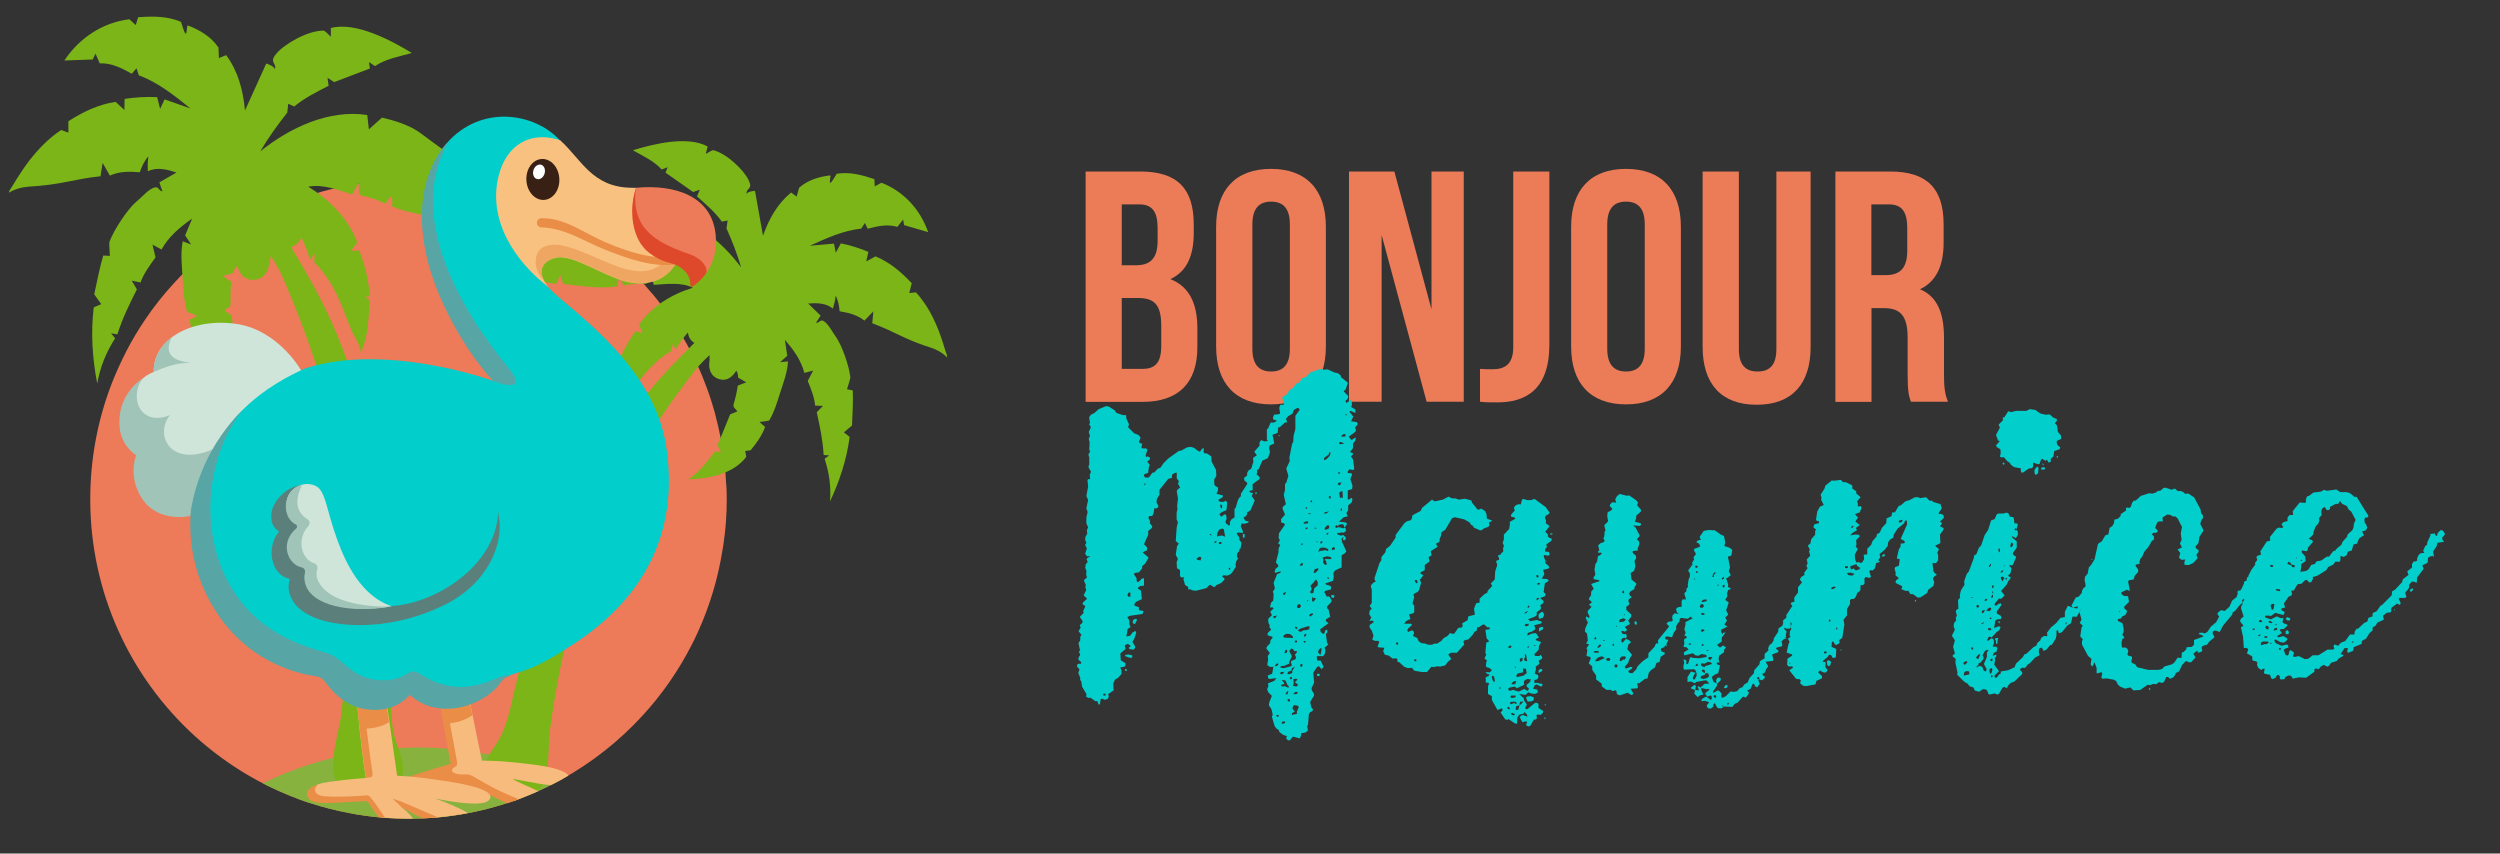 <?xml version="1.0" encoding="UTF-8"?> <svg xmlns="http://www.w3.org/2000/svg" xmlns:xlink="http://www.w3.org/1999/xlink" version="1.1" id="Calque_1" x="0px" y="0px" viewBox="0 0 2000 682.8" style="enable-background:new 0 0 2000 682.8;" xml:space="preserve"><rect x="0" y="0" width="2000" height="682.8" fill="#333333" stroke="none"/> <style type="text/css"> .st0{fill:#ED7A58;} .st1{fill:#EC7B58;} .st2{fill:#02CECB;} .st3{clip-path:url(#SVGID_00000157298574942829294940000016814782323490030737_);fill:#86B23D;} .st4{fill:#86B23D;} .st5{fill:#7CB518;} .st6{fill:#D0E5D9;} .st7{fill:#A1C4B8;} .st8{fill:#F8BB7E;} .st9{fill:#E98D47;} .st10{fill:#58A5A6;} .st11{fill:#F9C180;} .st12{opacity:0.5;fill:#E98D47;} .st13{fill:#5B807B;} .st14{fill:#392014;} .st15{fill:#FFFEFF;} .st16{fill:#DD492A;} </style> <path class="st0" d="M581.4,399.4c0,6.3-0.2,12.4-0.7,18.6c-0.1,0.8-0.1,1.7-0.2,2.6c-0.1,1.3-0.2,2.7-0.4,4 c-0.2,1.4-0.3,2.9-0.5,4.4l-0.2,1.3c-0.3,2.9-0.7,5.8-1.2,8.7c0,0.1,0,0.3-0.1,0.5c-3.7,23.3-10.4,45.6-19.9,66.4 c-1.5,3.3-3.1,6.6-4.7,9.7c-10.6,20.8-23.9,40-39.5,56.9c-18.6,20.3-40.5,37.6-64.7,51c-29.7,16.4-63,27-98.3,30.4 c-0.7,0.1-1.4,0.1-2.1,0.1c-1,0.1-2,0.2-3.1,0.3c-6.3,0.5-12.6,0.7-19,0.7c-1.1,0-2.3,0-3.4-0.1c-2.5,0-5-0.1-7.5-0.2 c-0.1,0-0.1,0-0.1,0c-1.4,0-2.9-0.1-4.2-0.2c-2.7-0.1-5.4-0.4-8.1-0.6c-4-0.4-8-0.8-12-1.4c-0.2,0-0.3,0-0.5-0.1 c-3.8-0.5-7.5-1.1-11.2-1.9c-10.8-2-21.2-4.6-31.5-8c-0.1-0.1-0.1,0-0.1,0c-1.8-0.5-3.5-1.1-5.2-1.7c-1.4-0.5-2.8-1-4.1-1.5 c-5.3-2-10.5-4.1-15.6-6.4c-3.4-1.5-6.7-3.1-10-4.7c-4.8-2.4-9.5-4.9-14.1-7.6c-15.6-9.1-30.2-19.8-43.5-31.9 c-51.3-46.8-83.5-114.3-83.5-189.3c0-32.9,6.2-64.5,17.5-93.4c3.4-8.6,7.2-16.9,11.4-25.1c4.5-8.7,9.5-17.1,15-25.2 c6.9-10.3,14.7-20.1,23.1-29.2c3.2-3.5,6.5-7,10-10.3c0-0.1,0-0.1,0.1-0.1c2.9-2.9,5.9-5.6,8.9-8.4c0.8-0.8,1.7-1.5,2.6-2.3 c1.1-0.8,2.1-1.7,3.2-2.6c0.7-0.5,1.2-1,1.9-1.5c0.1,0,0.1,0,0.1-0.1c1.7-1.4,3.4-2.8,5.1-4.1c1.3-1.1,2.7-2.1,4.1-3.2 c0.7-0.5,1.3-1,2-1.4c1.4-1,2.8-2,4.1-2.9c0.6-0.5,1.2-0.9,1.8-1.3c0.4-0.2,0.8-0.5,1.3-0.8c2.2-1.4,4.4-2.9,6.6-4.3 c0.2-0.1,0.3-0.2,0.5-0.3c0.2-0.1,0.4-0.2,0.6-0.4c5.6-3.5,11.3-6.8,17.2-9.9c12.2-6.4,25-11.8,38.2-16.2c1.3-0.4,2.6-0.8,4-1.3 c1.7-0.5,3.5-1.1,5.3-1.6c0.1,0,0.2-0.1,0.3-0.1c15.7-4.4,32.1-7.5,49-8.8c1.7-0.2,3.5-0.3,5.2-0.4c0.3-0.1,0.7-0.1,1-0.1 c4.7-0.3,9.5-0.4,14.4-0.4c4,0,8,0.1,11.9,0.3c1.9,0.1,3.7,0.2,5.5,0.3c1.7,0.1,3.4,0.2,5.1,0.4c1.1,0.1,2.3,0.2,3.5,0.3 c2.2,0.2,4.5,0.5,6.7,0.8c1.8,0.2,3.5,0.5,5.3,0.7c5.6,0.8,11.2,1.9,16.7,3.1c13.3,2.9,26.3,6.9,38.8,11.8c0.1,0.1,0.3,0.1,0.4,0.2 c4,1.6,8,3.2,11.9,5c0.6,0.3,1.3,0.6,1.9,0.9c0.9,0.4,1.8,0.8,2.6,1.2c1.1,0.5,2.2,1.1,3.2,1.6c15.5,7.8,30,17.1,43.5,27.6 c1.7,1.4,3.4,2.7,5,4.1c1.7,1.4,3.4,2.9,5.1,4.3c1.3,1.2,2.6,2.3,4,3.5c3.3,3,6.6,6.1,9.8,9.4c0.5,0.5,1.1,1.1,1.6,1.7 c0.3,0.3,0.6,0.6,0.8,0.9c1.1,1.1,2.1,2.1,3.1,3.2c1.1,1.1,2.2,2.3,3.2,3.5v0.1c0.4,0.4,0.8,0.8,1.1,1.3c1.3,1.4,2.5,2.8,3.7,4.3 c0.4,0.4,0.8,0.8,1.1,1.2c1.9,2.3,3.8,4.6,5.6,7c0.4,0.5,0.8,1.1,1.2,1.6c1.2,1.6,2.3,3.1,3.5,4.6c0.3,0.4,0.6,0.8,0.9,1.2 c9.3,13,17.4,26.9,24.2,41.6c3,6.3,5.6,12.7,8,19.3c1.4,3.9,2.8,7.8,4,11.8c0.1,0.2,0.2,0.5,0.2,0.8c0.7,2.2,1.3,4.3,2,6.6 c0.1,0.4,0.2,0.8,0.3,1.3c0.8,3.1,1.6,6.1,2.3,9.2c0.1,0.2,0.1,0.3,0.1,0.5c1.5,6.4,2.8,13,3.8,19.7c0.1,0.5,0.1,1,0.2,1.6 c0.7,4.6,1.3,9.2,1.7,13.9c0.1,1,0.2,2,0.2,2.9c0.2,2.2,0.3,4.3,0.4,6.5C581.3,390.2,581.4,394.8,581.4,399.4z"></path> <g> <g> <path class="st1" d="M955,179.6v6.6c0,18.9-5.8,31.1-18.7,37.1c15.5,6.1,21.6,20,21.6,39.5v15c0,28.4-15,43.7-43.9,43.7h-45.5 V137.2h43.7C942.1,137.2,955,151.1,955,179.6z M897.4,163.5v48.7h11.3c10.8,0,17.4-4.7,17.4-19.5v-10.3c0-13.2-4.5-18.9-14.7-18.9 H897.4z M897.4,238.5v56.6H914c9.7,0,15-4.5,15-18.2v-16.1c0-17.1-5.5-22.4-18.7-22.4H897.4z"></path> <path class="st1" d="M972.9,181.4c0-29.5,15.5-46.3,43.9-46.3c28.4,0,43.9,16.8,43.9,46.3v95.8c0,29.5-15.5,46.3-43.9,46.3 c-28.4,0-43.9-16.8-43.9-46.3V181.4z M1001.9,279c0,13.2,5.8,18.2,15,18.2s15-5,15-18.2v-99.5c0-13.2-5.8-18.2-15-18.2 s-15,5-15,18.2V279z"></path> <path class="st1" d="M1105.3,188v133.4h-26.1V137.2h36.3l29.7,110.3V137.2h25.8v184.2h-29.7L1105.3,188z"></path> <path class="st1" d="M1184,295.1c3.2,0.3,6.8,0.3,10,0.3c9.2,0,16.6-3.4,16.6-17.6V137.2h28.9v138.4c0,36.8-19.7,46.3-41.6,46.3 c-5.3,0-9.2,0-13.9-0.5V295.1z"></path> <path class="st1" d="M1256.9,181.4c0-29.5,15.5-46.3,43.9-46.3s43.9,16.8,43.9,46.3v95.8c0,29.5-15.5,46.3-43.9,46.3 s-43.9-16.8-43.9-46.3V181.4z M1285.8,279c0,13.2,5.8,18.2,15,18.2s15-5,15-18.2v-99.5c0-13.2-5.8-18.2-15-18.2s-15,5-15,18.2V279 z"></path> <path class="st1" d="M1391.1,137.2v142.1c0,13.2,5.8,17.9,15,17.9s15-4.7,15-17.9V137.2h27.4v140.3c0,29.5-14.7,46.3-43.2,46.3 c-28.4,0-43.2-16.8-43.2-46.3V137.2H1391.1z"></path> <path class="st1" d="M1528.7,321.4c-1.6-4.7-2.6-7.6-2.6-22.6v-28.9c0-17.1-5.8-23.4-18.9-23.4h-10v75h-28.9V137.2h43.7 c30,0,42.9,13.9,42.9,42.4V194c0,18.9-6.1,31.3-18.9,37.4c14.5,6.1,19.2,20,19.2,39.2V299c0,8.9,0.3,15.5,3.2,22.4H1528.7z M1497.1,163.5v56.6h11.3c10.8,0,17.4-4.7,17.4-19.5v-18.2c0-13.2-4.5-18.9-14.7-18.9H1497.1z"></path> </g> <g> <path class="st2" d="M1075.7,422.1l1,1v1.7l-1.7,1.4l-1-0.3l-4.5,0.7l0.7,1l2.8,1l1.4-0.7l2.4,2.1l-0.7,2.1h-1.7l0.3-2.4l-1.4,1 l0.3,2.8l3.5,7.6l-1.4,1.7l-2.4,1.4v9.7l-5.2,2.4l-1.4,2.1l0.3,3.5l-0.7,2.8l-6.2,2.1l1,1l2.8,0.7l1,1l-0.3,2.1l-4.2,1l-1,1 l2.1,3.8l1.4-0.3l1,0.7l1.4,2.4l-0.3,1.4l-3.5,3.8l0.3,1.4l1,0.7l1.4,5.9l-3.5,2.1v1.4l2.1,1.7l-6.6,4.8l0.3,2.1l2.1,1.7l1-0.7 l0.7-2.4l1-0.3l0.7,0.7l-0.3,1.7l-1,1l1,7.3l1,1l-3.1,2.8l0.7,1.4l-0.3,3.1l-1.4,2.1h-5.2l0.3,3.5h2.8l2.4,5.2l-1.7,1.7l-2.1-2.4 l-1.4,0.7l-3.1,4.5l0.7,8l-2.1,4.5l0.3,1.7l1.7,2.8v1.4l-3.1,5.2l1,4.2l1.4,1.7l-0.7,1.4l-1.7,0.7l-1,1.7l-0.7,8.3l-0.7,1.4 l0.7,3.1l-1.7,1.7l-3.8,0.7v1.7l-1,2.4l-5.5-1.4l-2.4,2.8l-1,0.3l-1.4-0.7l-0.7-1.4l0.7-1.4l-3.1-1l-3.1-2.4l-0.3-1.4l-2.1-1.4 l-1.4-2.1l-2.1-7.3l0.7-1.4l-1-4.5l-2.1-3.1l0.3-2.4l2.1-5.2l-2.8-2.8l-1-2.4l1-2.4l-0.3-2.4l5.2-2.1l1.4-2.1l-5.5,0.7l-1-0.7 l-0.3-2.1l3.5-1.4l1-5.5h-2.8l-2.1-1.4l0.7-4.5l-0.3-2.8l1.7-2.4l-2.8-3.5l0.3-1.4l2.8-3.1v-1.7l2.1-3.1l-4.2-1.4v-1.7l2.8-2.8 l-1.4-2.1l0.3-1.4l-1-1.7l-0.3-2.8l0.7-1.4l2.4-2.1l-1.4-2.8l2.8-2.8l-1-0.7h-2.1l1-3.8l1.7-1.7l0.3-5.5l-0.7-1.4l1.7-2.8l-1-4.5 l2.8-6.9l2.4-1l0.7-1.4l-4.5,1.4l-0.7-1l1-2.4l2.1-1.7l-0.3-1.4l-1.7-1.7l2.1-8.3v-2.8l1.4-3.1l-1.7-1l1.4-2.8l-1-1.7l0.3-3.8 l4.8-6.9l-0.7-1l-2.4-0.7v-2.8l3.1-3.5l-2.1-5.2l0.7-1.4l2.1-1.7l-1.7-7.6l1-3.8v-4.8l1-1l1.7-5.5l-1.7-5.9l2.8-5.9l-0.3-2.8 l2.1-10.7l1-2.1l0.3-4.8l1.4-5.2v-10.7l3.5-4.8l-1-1.4l-1.7,0.3l-2.1,1.4l-1,2.8l-3.5,2.1l-1.7,2.1l1,2.8h-1.7l-4.2,3.8l-1.4,0.3 l-0.3,4.2l-4.2,1.7l1.4,6.9l-3.8,1.7l-0.3,2.1l0.7,3.1l-1.7,4.8l-4.5,2.1l-2.8,6.6l-1.4,1l0.3,1.7l-0.7,1.4l2.8,2.8l-0.7,1.4 l-5.2,3.8v4.8l-2.8,0.7l0.7,1l2.4,0.7l-1,2.4l2.4,3.5l-3.5,8l-2.8,1.7l0.3,1l-1,1.7l-2.1,1.4l1.7,2.4l2.8,0.7l-1,1l-2.8,0.7 l-2.1-0.3l-0.7,2.4l1.7,3.8v1.4l-4.2-0.3l-0.7,1l2.1,3.1v1.7l1.7,2.4l-0.7,4.5l-1,0.7v1.4l-1.7,1.7l-0.3,2.8l1,1.4l-1.4,2.1 l-0.7,2.8l0.3,1.7l-2.8,4.5l-1.7,1.7l-2.4,1l-3.1-0.3l-1,1l1.7,1.4l0.3,1l-2.8,2.8l-3.8,1.7l-1.7,1.7l-3.5-2.1l-2.8,2.8l-8.3,2.1 l-2.8-0.3l-2.1-1l-1.4,0.3v-2.1l-2.4-1.4l-1.4-4.8l0.7-1.4h-2.4l-1-1V456l-2.4-1.4l-0.3-4.8l1-2.8l-1.7-3.1l1-6.9l1.4-2.1 l-2.4-2.1l0.7-10.4l1-4.8l-1-2.1V410l0.7-2.8l-0.3-2.4l0.7-5.9l-1-5.9l0.3-1l2.4-2.1l-1.7-2.8l0.7-2.1l-1.7-2.4v-4.5l-1.7,0.3 l-2.1,1.4v2.4l-3.1,1l-6.9,8.7v3.8l-2.1,3.5l-0.3,2.8l1.4,2.4v1.4l-1.7,1l-1.4-0.3l-0.7,4.2l-1,2.1h-2.4l-0.7,1.4l1.4,2.8 l-0.3,1.4l2.1,2.8l-0.7,1.4l-2.8,2.4l0.3,2.4l-3.5,8l2.4,2.4v2.4l-3.5,1.7l4.8,4.2l-2.8,4.8l-2.4,2.1v1.7l-2.4,3.1l-3.8,0.7 l-0.3,1l2.1,3.1v2.4l1.4,0.7l2.8-2.8l1.7-0.3v5.9l-3.1,0.3l-2.1,1.7l2.8,2.1l0.7,6.6l-4.8,2.4l-1.4,2.1l0.7,1l3.1,1v2.4l3.8,0.7 l-1,2.4l-9.7,1.4l-2.4,1l1.7,2.8v3.1l1,2.1l-2.4,1.7l-1,5.9l3.1-0.7l1.7-2.4l2.4-1.4l0.7,1.4l-1.7,5.2l-1.4,2.1l2.1,3.5v1.4 l-1,1.4l-3.1-0.3l-1-1l1.7-1.7l-2.4-1.7l-2.4,1.4l0.7,2.8l-4.2,3.5l0.3,5.5l3.8,2.4v1.7l-0.7,1l-3.5,0.7l1,2.4v2.8l-2.8,3.1 l-2.4,1.4l-1.4,3.1l0.3,5.5l-4.5,3.1l0.7,1.4l-0.7,2.1l-2.4,1l-2.4-1l-1,0.3l-0.7,4.2l-1,0.3l-1-2.8h-1.7l-3.8-2.8l-1.4,0.3 l-2.1-1l0.3-2.1l-3.5-5.9l-0.7-4.5l-1-1l0.3-1.4l-1.7-4.2l1-2.8l-2.1-2.4l0.3-1.4l1-0.7h2.1v-1.4l-2.1-1.7v-1.7l1.4-2.4l-1-2.1 l0.3-1.4l0.7,1l-1.4-6.9l1.4-2.1v-2.8l1-1.7l-2.4-2.8l1.7-2.8l-0.7-2.1l1.7-1.4l0.7-1.7l-2.4-3.5l3.1-3.1l-0.3-1.7l1.7-3.8 l-2.4-1.7l0.7-1.4l3.1-2.8l-2.8-2.8l2.1-4.2l-0.7-2.1l0.3-2.1l-1.4-3.1l0.3-1l2.1-1.7l-0.7-2.4l0.3-2.8l-1-2.4l0.3-2.8l1.7-2.1 l-1-2.1l0.7-1l2.4-1.4h-2.8l-1.4-2.1l1.4-4.2l-1.4-2.8l1-1.7l-1-2.4l0.3-2.4l1.4-2.4l-0.3-2.8l1-2.4l-1.4-3.1v-4.8l1-4.2l-1-3.1 l1.4-6.6l-1.4-3.1l1.4-7.6L870,384l0.7-0.7h1.4l-0.3-3.5l1-2.4l-2.1-3.8l0.7-2.1V366l-0.7-2.4l1.4-2.4l-0.7-1.4l0.3-5.9l-0.7-2.8 l1-2.4l-1-3.1l1.7-3.8l-1.4-2.4l0.7-1l-0.7-4.5l1.4-2.1l2.8-1.4l3.5-3.1l5.9-2.4l2.1,0.3l4.8,3.1l1.4,2.1l5.2,1.7h2.4l0.3,2.8 l2.1,4.5l-0.7,2.4l4.8,4.8l3.5,1.4l1.7,2.1l-1.4,3.5l1,1l1.7,0.3l-0.7,3.1l0.7,0.7h3.1l1,1l-1.4,4.8l0.3,1l1.4-0.3l1.7,0.7v1.7 l-2.1,1.7l2.1,2.8l-0.7,1l-0.7,5.2l-2.8,1l-0.7,1l1,1.7h3.1l2.8-3.8l1.7-0.3l2.4-2.8l2.4-1l2.4-3.5l3.8-3.8l8.7-6.2h1.4l5.2-2.8 l2.8-0.3l2.4,0.7l4.2,3.1l1-0.3l1.4-2.1l1.4-0.3l-0.3,3.1l1,1h1.7l3.5,2.4l0.3,4.2l3.5,6.6l0.3,4.8l-1.7,2.8v3.8l0.7,1.4l2.4,1.4 l-0.3,2.8l-1,2.1l5.2,1.4l-0.3,1.4l-3.5,2.1l1,1.4l2.8,0.3l2.4-1l1,1.7l-0.7,5.9l-3.5,1.4l-2.1,1.7l1.4,2.1l3.1-2.1l1,1l0.3,2.8 l-1,2.4l0.7,1.4l2.4,1.7l0.7-1.4l-0.3-1.4l1.4-2.4l2.4-1.4v-6.9l1-1l1.7-5.9l1.4-2.4l1-0.7v-2.1l5.2-8l-0.7-1.4l-1.4-0.7l-0.7-2.4 l2.8-2.4l-0.3-1.4l1-2.1l2.4-1.7l1.7-5.5l-0.3-3.1l3.1-2.1l-2.1-2.8l4.2-4.8v-2.8l1.4-1.7l2.4,1l2.8-0.3l-0.7-1.4v-8l1-0.7 l2.1-4.8l1.4,0.3l2.4-0.7l1-1l-2.8-1l-0.3-1.4l1-2.4l3.8-0.3l1-0.7l-0.7-4.5l1-2.4h2.8l-1.4-5.9l4.5-3.1l1-2.8l2.4-1l3.8-4.5 l1.7-0.3l2.8-3.8l2.8-0.7l3.5-3.8l8.3-2.8l2.4,0.7l3.1-0.3l5.2,2.4l3.1,0.7l2.1,1.7l0.3,1.4l5.5,4.5l-1.7,5.2l-1.7,1.7l3.8,3.8 l-0.7,2.4l-1.7,1.4l0.7,1.7l3.8-2.4l0.7,1.4v3.1l-0.7,1l3.5,2.1v2.8l-3.8-1.7l-1,0.7l3.1,3.8l-1.7,3.8l4.5,0.7l0.7,1l-0.3,1.4 l-1.7,1.7l0.7,2.4l-0.7,1.4l-5.2,3.8l2.4,2.8l2.1-1.7l1.4-0.3l-0.7,2.4l-1.7,2.4v3.5l-2.4,3.1l2.4,1l-0.3,1.4l-1.4,1l1.7,2.4 l1,7.3l-0.7,1.4l-3.1-0.7l-1.4,1.7v1.4h2.8l0.7,1l-1.4,3.8l1.7,5.2l-0.3,2.8l-3.5,1v7.3h1l2.1-1.4l0.7,1.4l-0.7,2.4l-2.8,2.4v3.8 l-1.4,2.1l1,2.8l-3.1,0.7l-3.8,3.5l5.5,0.7l1,1L1075.7,422.1z M884.6,556.4l-0.3-1.4l-1.4-0.3l-0.3,1.7H884.6z M905.7,526 l-1.7,0.3l-3.8-1.4v-1l2.8-0.3l2.8,0.7V526z M901.2,535.3l0.3,1.4h-1.4V535L901.2,535.3z M902.6,477.2l1.7,0.3V474h-1.4l-1,2.1 L902.6,477.2z M909.2,496.9l-1.4,2.4l-1.4-0.7l-0.3-1.4l0.7-1.4l1.4-0.7l1.4,0.3L909.2,496.9z M915,388.2h0.3l1-0.7v-1.4 L915,388.2z M957.6,447.7l2.8,0.7l0.7-2.4l-1.4-0.7l-2.4,1.4L957.6,447.7z M969.4,428.3l-1-1.4l-0.7,1L969.4,428.3z M972.9,434.2 l0.3-1.4l-1.4,0.3l-0.3,1.4L972.9,434.2z M975.3,428.7l2.4-0.3l2.4,1l-1-5.9l-1.4-0.7l-2.4,1l-1.4,2.4l-0.3,3.1L975.3,428.7z M976.3,435.3l1-0.3l-0.3-1.4h-1.7l-0.3,1.4L976.3,435.3z M977.7,406.2v-2.1l-1.4-0.7v2.4l0.7,1L977.7,406.2z M984.3,454.3h-1.4 l0.3,1.4l0.7,0.3L984.3,454.3z M995.7,427.3v2.8h-1.4v-3.1L995.7,427.3z M1005.1,393.7l0.3,1.4l-1,0.3v-1.7H1005.1z M1018.9,494.1 l1,0.7l1.7-2.4l-3.1,0.7L1018.9,494.1z M1021,532.9l1.4-0.7l0.3-1.4h-1.4l-1.7,2.1H1021z M1022.7,573.4l0.3-1.4h-2.1l0.7,1.4 H1022.7z M1023.1,349l-0.3-1l1.4,0.7L1023.1,349z M1034.5,519.4l-1.4-0.7l-1.7,2.1l2.1,4.2l-2.1,4.5v1.4l-3.8,1.7l-2.8,0.3l-0.7,1 l2.8,0.7l6.2-1.7l0.3-1l-0.7-2.4l0.7-1l2.8-1l0.7-1.4l-1-2.4l1.4-1.4l0.3-1.4h-2.1L1034.5,519.4z M1025.2,539.5l1.4-0.7l0.7-1.4 l-2.8,0.3l-0.3,1.4L1025.2,539.5z M1030,548.1l-1.7-3.8l-2.8-0.3l2.1,2.8l-0.7,0.7h-1.4l-0.7,1l1,0.7l2.1-0.3l2.8,1.4l0.3-1.4 L1030,548.1z M1026.2,579l1.4-0.3l0.7-1l-1-0.7l-1.4,0.3l-0.7,1.4L1026.2,579z M1027.9,475.8l1-2.1l-2.4,0.7v1.4H1027.9z M1027.6,510.1l6.9,0.3l-0.3-1.4l-2.1-1.7l-2.8-0.3l-2.1,1l-0.7,1.4L1027.6,510.1z M1029,522.5l0.7-1v-1.7l-1.4,0.3l-0.7,2.4H1029 z M1030,555.4l0.7-2.4h-1l-1.4,2.4H1030z M1033.1,536.4l-2.4,1l-1,1.7l1.7,0.3l2.4-1v-1.7l2.1-3.5l-2.4,1.4L1033.1,536.4z M1030.3,561l1.7,0.3v-1.4l-1-0.7l-1,0.3L1030.3,561z M1033.5,543.3v-1.7l-1.7,0.3l0.3,1.4H1033.5z M1034.5,567.5l1.4,1.7 l-2.4,1.4v1.4l4.2-1l-0.3-1.4l1.7-4.2l-1.4-1l-2.8-0.3l-1,2.4L1034.5,567.5z M1034.9,544.7v2.4l-0.7,1.4l2.4,0.7l1.4-0.3l0.3-1.4 l-2.4-1.7l2.1-2.1l-1-0.7l-2.4,0.3L1034.9,544.7z M1035.9,555.4l1.7-0.3l0.7-1.4l-1.7-0.3l-2.1,1.7L1035.9,555.4z M1038,502.1 l-1.7-1l-0.3,1.4l1.7,0.7L1038,502.1z M1035.9,512.5v1.4h1.7v-1.4H1035.9z M1038.3,483.7l-0.7,1l0.3,1.7h1.7l1-1v-1.4l-1-0.7 L1038.3,483.7z M1046.3,501l-5.5,1.7l-2.4,1.4l0.7,1l1.7,0.3l2.4-1.4l1.4,0.3l2.8-1l0.3-2.1L1046.3,501z M1040.7,452.6l1.4-0.3 l0.3-1.4l-1-0.7l-1.7,2.1L1040.7,452.6z M1041.8,532.9l0.3-1.4l-1-0.3l-1,0.7v1l1,0.7L1041.8,532.9z M1041.8,435.9l0.7-1h-1.4 l-0.3,1H1041.8z M1043.5,419l2.8-0.3l0.3-1.4l-1.7-0.3l-2.4,1.4L1043.5,419z M1043.2,513.9l1,0.3l0.3-1.4h-1.7L1043.2,513.9z M1044.5,509l0.7-1.7l-1.4-0.3l-0.7,2.4L1044.5,509z M1045.6,406.9l0.3-1h-1.4v1H1045.6z M1045.9,423.1l0.3-1h-1.7v1.4 L1045.9,423.1z M1046.6,480.3l-1-0.3l0.7,1.4L1046.6,480.3z M1048.4,411.4v-0.7l-1.4-0.3l-0.3,0.7L1048.4,411.4z M1049,492.7 l1.7-1.4l-1-0.7l-1.7,0.7l-0.7,1l1,1L1049,492.7z M1048.4,468.5l1,2.8l-1.4,2.4l1,1l1.7-0.3l0.7-3.8l2.8-2.4v-2.4l-1.4-2.4 l-2.1,2.8L1048.4,468.5z M1048.4,401.7h1.4l-0.3-1.4l-1,0.3V401.7z M1051.1,481l1.7-2.1l-1.4-0.7l-1,0.3l-0.7-1.4v4.2L1051.1,481z M1052.5,458.1l2.1-2.1v-1.4l-2.8,0.7l-1,3.1L1052.5,458.1z M1053.5,422.4l-1.7-0.3v1L1053.5,422.4z M1053.9,432.8h-0.7l0.7,1.4 V432.8z M1055.3,540.9l-1.7-0.3v-1.4l1.4-0.3l1,0.7L1055.3,540.9z M1056,440.8l4.5-0.7l1.4,0.7l1-0.7l-0.7-1l-2.4-1h-2.8l-1.4,0.7 l-1,2.8L1056,440.8z M1056.7,522.9l0.7-4.2h-1.4l-1.4,2.1v1.4l1.7,1.7L1056.7,522.9z M1056.3,434.6l0.7,0.3l1.4-1.7h-2.1V434.6z M1058.7,447.4l-0.3,2.8l1.7,1.7l1.4-0.3l-0.7-2.8l-1-1l1-0.7l3.1,0.3l1.4-0.7l-0.7-1l-2.8-0.7l-3.8,1L1058.7,447.4z M1061.5,364.6l-2.1,1.7l-0.3,1.7l1.7-0.3l2.8-2.8l1-2.8l-1.4-0.3l-0.3,2.1L1061.5,364.6z M1061.2,410.7l2.1-1.7l-3.8,1v1 L1061.2,410.7z M1061.2,423.5l1.4-0.3l0.7-1v-1.7l-1.4-0.3l-2.1,2.1v1.4H1061.2z M1062.2,427.6l0.7-1.4l-1.4,0.3l-0.3,1.4 L1062.2,427.6z M1063.2,462.3l-1.4-0.7l0.3,1.4l0.7,0.3L1063.2,462.3z M1064.3,399.2l0.3-2.4l-1.4,0.3l-0.3,1L1064.3,399.2z M1067.1,478.2h-1.4l-0.7-0.7v-1.4h2.4v1.4L1067.1,478.2z M1065.7,440.1l1.7-0.3l0.7-1l-1-1.4l-1.7,1.4L1065.7,440.1z M1069.1,420 l-1,1.4l0.7,1l2.1-0.7l3.8,1l1-0.7l-1-2.4l-1.4-0.3l-2.4,0.7l-0.7,1L1069.1,420z M1071.6,388.5l1.7-2.4h-2.4l-0.7,1.4 L1071.6,388.5z M1071.9,377.8l-1-0.3l-0.3,1.4l1,0.3L1071.9,377.8z M1072.6,355.3l2.8-0.3l-2.4-1.4h-1.4l-0.3,1.7H1072.6z M1071.6,395.8l0.3,2.4h2.4l-0.3-5.2l-1.7,0.3l-1,1L1071.6,395.8z M1073.6,408.6v-1.4l-0.7-0.7l-0.7,1.7L1073.6,408.6z M1074,349.4l2.4-0.3v-1.7l-1.4-0.3l-2.1,1.7L1074,349.4z M1077.1,332.4l0.3-1l-1.7,0.3L1077.1,332.4z"></path> <path class="st2" d="M1177.5,402l4.8,5.9l2.8-1l3.1,2.1l1,2.4l0.3,3.5l4.5,1.7l-2.8,1.4l0.3,2.4l-0.7,1l-3.8,1.4l-1.7,1.4h-1.4 l-4.8-2.1l-0.7-1.4l-1.4-0.7l-1.4-2.1l-4.2-2.4l-7.3-1.7l-2.4,0.7l-5.5,9.3l-3.1,2.1l-0.3,2.8l-1,2.1l-0.3,2.8l-2.8,1.4l1.4,2.4 l-4.8,3.1l-0.7,1l0.7,2.8l-2.4,1.4l0.7,3.5l-3.8,2.8v4.2l-3.5,1.7l0.3,1l2.1,1.4l-2.8,3.5l1,2.4l-1.7,5.9l-1,1.4l-2.8,1.4l-0.7,1 l0.7,1.7l-1.4,5.2l1.4,1.7v5.2l-1,1l-3.1,0.7l1,3.8l-3.5,1.7l-1.4,2.1h5.5l0.7,1l-3.1,2.8l-0.7,1.4l0.7,1.4l3.1-1.4l1.4,1l0.3,1.4 l-1,2.1l3.5,1.7l1,2.4l2.1,1.7l3.1,0.3l2.4,1h3.1l2.4-1l1.4,0.3l3.8-2.4l1.7-2.1l3.5-2.1l1.7-2.1l2.1,0.7l1.4-0.3l3.1-4.5l2.8-0.3 l0.7-1l-0.3-2.4l4.2-2.4l0.7-3.1l5.2-1.4l-0.7-4.8l1.7-4.2l2.8-0.7v-3.1l3.8-3.5l2.4-1.4l0.3-1.4l3.5-3.8l-1-2.1l3.1-3.1l0.3-6.2 l1.7-5.5l-1-3.1l2.4-1v-1.4l-1-2.1l1.7-0.3l2.8-3.1l-0.3-1.7l0.7-2.8l-1-2.1l1-2.8v-3.8l4.2-4.5l0.7-4.2l-0.3-1.4l4.2-2.4l0.3-1 l-3.5-1l0.3-1.7l2.8-3.1l-0.7-2.4l1.4-1.7l2.4-1l1.7,0.3l1-3.8l1-0.7l3.1,1h3.1l2.8-1l9,6.6l3.1,4.5l-0.7,1l-2.4,1.4l-0.7,1.4 l1,2.8l-0.3,1.7l3.1,2.4l-3.5,4.5l2.1,2.1v1.7l1,1l2.1,0.7l-0.3,1.7l-3.8,2.8l-0.3,1l0.7,1l-1.7,2.1v1.7l3.1,0.3l0.7,2.4l-1.4,0.7 l-2.8-0.7l-0.7,1l1.4,3.8h1.7l-2.1,0.7l0.7,1.4l2.1,1.7l0.7,1.4l-0.7,1l-4.2,1l1,3.5l-2.1,3.5l4.2,0.3l1.4,1l-0.7,1l-2.4,1.4 l-1,6.9l1.7,2.1l-0.7,1.4l-3.8,1.4l2.8,2.4l-0.3,1.7l-2.4,1.7l0.7,2.1l-0.7,1.4l-2.8,2.1v2.4l-2.1,1.4l-4.8,1.7l1.7,1.7l5.2-1 l4.2,1.4l-0.7,1.4l-5.5,1.4l1,3.1l-3.1,2.1l-2.4,0.7l-1,1v1.4l3.8-1.7l3.1-0.3l2.4,3.5l-2.1,1l-0.7,1l4.5,1.7l-1.7,3.1l-0.3,3.1 l-3.5,3.5l0.7,1.4h3.5l0.7-1l1.4,1.7v1.4l-2.8,1.7l0.7,2.4l-3.1,2.4l0.3,1.7l-1,3.8l2.4,1l0.7,1.4l-1,2.1l-2.4,0.7v2.4l1.7-0.3 l4.8,1l-0.3,1.7l-1,0.3l-3.5-1.7l-1.4,0.7l-1.4,2.8l3.5,0.7l0.3,2.4l-2.1,1l-3.1-0.3l-2.4-1l-2.1,2.1l-5.2-0.7l3.8,3.5v1.4 l2.4,3.5l-1.4,2.8l0.7,1l1.4-0.3l5.9-4.8h1.7l1,1v3.1l3.8,2.4l-0.3,1.4l-1.7,1.7l-2.4-0.3l-1,0.7l0.3,2.4l-1,1h-1.4l-2.8,4.8 l-1.4,0.7l-2.1-1l1-2.8l-1.4-0.3l-2.4,0.7l-2.4-4.2l2.4-1.7l3.8,1.4V572l-2.1-2.4l-1,1.4l-3.1,0.7l-1.7,2.1l-0.3,5.2l-1.7-0.3 l-5.2-3.5l-0.7,0.7l-1.7-0.3l-3.8-5.5l1.7-2.1l-0.7-1.4l-3.5,1.4l-4.5-8v-3.1l-3.1-1.7v-6.2l1-2.4l-2.8-0.7v-4.2l2.1-0.7l1-1.4 l-1.7-0.3l-1.7-1.7l3.5,0.3l1.7-1.7l-1.7-1.7l-2.4-0.7l-0.7-1l0.3-3.1l0.7-1l-2.1-2.1l1.4-2.8l-0.7-1.4l0.7-8.3l2.4-1l-2.1-2.4 l-1-6.9l3.1-0.3l0.7-1.4l-2.4-0.3l-2.1-2.1h-1.4l-3.1,2.1h-1.4l-0.3,2.8l-1.7,0.7l-1.4,2.4l-3.5,3.8l-3.1,0.7l-1,1l0.7,2.4 l-5.9,6.6h-4.8l-2.1,1.4l2.4,3.5l-3.1,2.8l-1.7,2.4l-4.2,1l-2.4-0.3l-2.4,0.7l-2.1-0.3l-3.5,4.2h-4.2l-5.9-1l-2.1-2.4l-3.1,0.3 l-2.8-1l-4.2-3.8l-1.4-0.3v-2.1l-1-0.7l-2.8,0.3l-3.1-2.4l-3.1-0.7l-1.4-2.8l1-2.8l-4.5-0.3l-1-0.7l1.4-3.5l-0.7-1h-2.8l-2.1-1 l1-3.1l-1.4-4.2l-1.7-2.4V500l3.5-2.4l-1-1h-2.8l1.7-2.4l-1.7-2.8l0.3-2.8l1.7-1.7l-1.7-2.1l1.7-2.4v-10.7l-0.7-2.4l0.3-1.4 l2.1-2.1l1.4-0.3l-1-2.8l4.2-12.5l1.4-2.1v-2.4l3.1-3.8l0.7-2.8l3.1-2.4l4.5-6.6V428l6.9-9.3l2.1-1.7l2.8-0.7l1-1l0.7-3.1l6.6-3.5 l1-2.4l8-6.6l2.1,1.4l6.6-1.4l4.5-2.4l2.8,1.4h2.8l2.4,1l5.2-0.7l5.2,1.4L1177.5,402z M1117.6,515.6h1l-0.3-1.7h-1l-0.7,1.4 L1117.6,515.6z M1133.2,527.7l-1.7-0.3l-0.3,1l1.7,1L1133.2,527.7z M1134.2,466.1l-0.7-2.1h-1.4l-0.3,1l1.4,1.7L1134.2,466.1z M1195.9,544.3l-0.7-3.1l-1.7-0.7v1.7l1,2.8l1,0.7L1195.9,544.3z M1200.4,550.9v-1h-1v1H1200.4z M1208,566.8l-1-1.4l-1,0.3v1 l1.4,1L1208,566.8z M1208.3,518.4l1-1l-0.7-1l-1.4,0.3l-0.7,1.4L1208.3,518.4z M1219.1,546.4l0.3,1.4l-5.9,2.8l-1.7-1.4l-4.5,1 l-0.7,0.7l0.3,1.4l1.4,0.3l2.1-0.7l4.5,1.4l4.5-2.1l2.8,1.7l1-2.1l-1.7-1.4l-0.3-1.4l2.8-2.4l0.7-2.1l-2.8-0.3l-2.1,1l-0.7,1 V546.4z M1208.7,563.4l2.8-1l0.7,0.7l1.4-0.3l-1-1.4h-3.8l-1,1L1208.7,563.4z M1212.5,556.4h-3.8l-0.3,1.4l1,0.7l3.1-0.7V556.4z M1209.7,572l1.4,0.3l1-1l-2.4-1l-1,0.7L1209.7,572z M1212.1,547.4l1-2.4h-2.4l-1.7,2.4H1212.1z M1212.5,534.6v-1.4l-1,0.3 L1212.5,534.6z M1214.6,567.9l1-3.8l-2.8,1l-0.3,2.8H1214.6z M1217.3,538.1l-3.1,0.7l-1.4,2.1l1,0.7l4.8-1l2.8-2.1l-0.7-3.5 l-2.4-0.3l0.3,3.1L1217.3,538.1z M1216.6,563.7l2.1-2.4h-2.4l-1,2.4H1216.6z M1217.3,529.1l0.7-0.7V526l-2.1,1v2.4L1217.3,529.1z M1220.1,528.7l1.7,0.3l-1-5.5h-1l0.3,2.1l-1,2.1L1220.1,528.7z M1221.2,490.3l1.4-1.7l-2.8,1.4v1L1221.2,490.3z M1221.2,501 l1.7-0.7V499l-2.8,0.3l-0.3,1.4L1221.2,501z M1221.5,559.9l-0.7-1.7l1-1l2.8-0.3l2.4,1v2.1l-1.7,1l-3.1,0.3L1221.5,559.9z M1222.9,486.2l0.7-1l-0.7-1l-1,1.7L1222.9,486.2z M1223.2,518l-0.7-1.4l-0.7,1.4H1223.2z M1227.7,517l0.7-1l-1.4,0.3L1227.7,517z M1229.1,460.9l0.3,1h1.4v-1.4l-1.4-0.7L1229.1,460.9z M1230.5,479.6l1-1l-1.4-0.3l-1,0.7l0.3,1.4L1230.5,479.6z M1230.8,467.8 l1.4-0.7l-0.7-0.7h-1.4l-0.3,1L1230.8,467.8z M1234.7,490.3l0.7,1.4l-1,2.4l-2.8,1l-0.7-1v-2.8l2.8-2.1L1234.7,490.3z M1233.3,537.1l-2.4,1.4V536l2.1-1l1,1L1233.3,537.1z M1234.3,503.5l-3.1,1.7v-2.8l2.1-1l1.4,0.7L1234.3,503.5z M1236.7,564.4 l-1.4-0.7l1.4-0.3V564.4z M1236.7,574.8l-1,0.7v-2.1L1236.7,574.8z M1241.6,427.6h-1.4v-1l2.1,0.3L1241.6,427.6z"></path> <path class="st2" d="M1309.8,403.4v1l3.1,3.5l-0.3,1.4l-3.5,3.1l-0.3,2.8l-1,2.1l4.8,1.4l0.3,1l-1,1l-5.5-0.3l2.1,1.7l3.1,5.9v1 l-2.1,2.4l1.7,1.7l0.3,2.1l-1.4,3.8l0.3,1.4l-3.5,0.3l-1,0.7l0.7,1.4l2.1,1.7l0.3,2.1l-1.4,2.1l0.7,4.2l-1,3.8l-2.8,1.7l0.7,5.2 l3.8,3.1v1l-1.4,2.1v1.4l-3.5,2.1l-0.7,1.4l0.3,1.4l1.7,1.7l-2.4,1.7l-0.3,1.4l1,2.4l-2.8,2.4l0.3,2.4l3.8,3.5v1.7l-2.4,3.1 l1.4,2.8l-4.2,2.4l2.1,2.4l-2.1,1.4l-1.4-0.7l-1.4,0.3l1,2.1l2.8,0.3l0.7,1l-0.7,2.4l-1.4-0.7l-2.1,1l-0.3,2.1l1,1l2.8-3.1l2.4,1 l1.7,1.7l-2.1,1.7l-1,3.8l3.8,4.5l-2.1,3.5l-1,3.1l-2.8,3.1l1,1.4l3.8-1.4l1.4,0.3l-0.3,1l-3.1,2.1l1,1.4l2.4,0.3l3.1-3.1l1-2.4 l4.2-4.2l4.5-3.1v-3.1l4.8-5.2l1.4-2.8h1.7l-0.3-2.4l9-11.1l-2.1-2.4l1.4-1.4l2.8-0.3l1-1l-0.7-1.4l0.3-2.4l1.7-1.7l3.5,0.7 l-1.7-1.4l-0.7-2.8l1.7-1.4l2.8-0.3v-4.5l0.7-1.4h2.8l-1.4-4.8l1.7-1.7v-1.7l1.4-2.1l-0.3-1.4l0.7-4.2l1-2.4v-2.4l-1.4-2.4 l3.5-4.8l-0.3-1.4l1.7-2.8l-0.7-1.4l2.1-2.8l-1.7-3.1l0.3-1l4.5-1.7v-1.4l-1.4-1.7l-1.4-0.3l0.7-1.4l3.1-1l-1-1v-1.4l3.1-4.5 l3.8-0.7l5.2,0.3l4.8,3.5l2.4,1l1,5.2l-0.7,2.8l4.2,1.4l2.1,1.7l-0.7,4.5l-2.8,1l1.7,8.3l-1,3.5l1.7,2.8l-2.8,2.4h-1l1.7,5.5 l-0.3,1.7l2.4,1l-0.7,1l-1.4,0.3l-1,2.8l0.3,2.4l-1.7,2.8l2.8,2.1l-2.1,6.2l1.7,3.5l-2.4,2.4l1.4,2.4l-2.1,3.1l2.4,1.7l-4.8,2.4 l-0.3,1.4l1,2.1l1-1l1.7-0.3l-3.1,4.2v3.1l-3.8,2.8l2.4,2.1l2.4-1.7l2.4,1.4l-1.7,2.4l0.3,1.4l-4.2,3.1l-0.3,2.8l0.7,2.4l-2.4,0.3 l0.7,1.4l2.1,0.7l-1.4,6.2l-3.1,1.4l-2.1,1.7l1.4,3.8l2.4,1.4l-0.3-2.8l1-1.7l1.4-0.3l1.4,0.7l-0.3,1.7l-2.8,2.8v1.4l-3.1,4.5v1.4 l3.5-2.1h1l2.1,2.1v3.5h1.4l2.1-1l3.8-3.8l3.1,0.3l2.4-0.7l1.7-2.1l2.4-1l1.4-2.1l2.8-1.7l1.4-3.5l3.5-3.8l0.3-2.4l4.2-4.8 l0.3-2.4l3.8-2.4v-3.5l3.1-2.8l-0.3-1.7l1-2.4l2.1-1.7l1.4-2.4v-1.4l3.5-5.2l0.3-2.8l3.1-2.1l0.7-2.4l-0.3-1.7l2.8-2.4V492 l4.8-7.3l-1.4-1.7l0.7-1l2.4-0.7l-0.3-3.1l3.1-4.2v-4.2l3.1-3.8l0.7-2.4l4.5-4.8l-0.3-2.8l2.1-8.3l2.4-2.1l0.3-2.8l2.4-1.7 l0.7-2.8l2.1-2.1l1,0.3l2.8,4.2l0.3,2.4l-0.7,1.7l-4.5,0.7l-1,0.7l0.7,1l3.8,1.7l-2.8,2.8l-1,2.4l0.3,1.7l-1.4,1h-1l-1,1l-1.7,4.8 l-1,1l-1,2.8l1.4,2.4l-0.7,2.8h-4.2l-0.7,1l1.7,3.8l-1,1.7l-3.1,0.3l-1,1.7v5.5l-2.4,4.8l-2.4,0.7l-0.3,5.9l-3.1,1l0.3,4.2l-1,0.7 h-2.8l-1-0.7l-0.7,0.7l2.1,2.4l-0.7,2.8l0.3,1.7l-1.7-0.3l2.1,1l-2.4,1l-1.7,1.7l0.7,2.4l-0.3,1.4l-4.2,1l-0.7,1l2.1,1.4l-0.3,1.4 l-4.8,1.7l1,4.2l-0.3,1l-5.9,0.7l2.1,3.8l-1.7,2.1l-1,2.8l-2.1,1l0.7,1.4l1.4,0.7l-0.3,1.4l-2.1,1.7l-2.4-1l-0.3,1.4l1,2.4 l-2.1,2.8l-1.4-0.7l-1.4-2.4l-1,0.7l-1.4,3.5l-2.8,1.4l1.4,1.4l-0.3,1.4l-2.1,2.8l-2.4-0.7l-4.2,4.8l-2.4,1l-1.7,2.4l-6.9-0.3 l-1.7,1.4h-2.8l-1-0.7l-1.7-3.5l-1.4,1.4l0.3,1.4l-2.1,1.7l-2.4-0.3l-1-2.1l2.1-2.8l-3.5-1l-2.8,0.3l0.3-1.7l3.5-2.1l3.8,2.8 l0.7-1v-1.7l-0.7-1l-2.8,1l-1.7-2.1l0.3-1l3.1-2.4l-0.7-0.7l-1.4,0.3l-4.5-1v1.4l1.7,3.8l-2.8,0.7l-1.7,1.4l-2.8-2.8l0.7-3.1 l2.8,0.7v-1.4l-1-1.7l1.4-0.3l1,1l3.5-3.1h3.5l-1.4-2.1l-1.4-0.7l-7.6,1.4l-1,1l-3.1-1.4l-2.8,0.3v-3.8l2.8-4.5l3.5,1l-2.1,3.8 l0.3,1.7l1.4-0.3l1.4-2.8v-1.7l-1-2.8l-1-0.7l-8.3,0.3l-0.3-2.8l0.7-2.8l-0.7-2.8l2.4,1v3.1l1.4-0.3l1.4-4.8l1-0.7l1,0.7l5.5,0.3 l5.9-1l-0.3-1.7l-3.8-0.7l-2.4,1.4l-2.4-0.3l-2.1-1.7l-6.9,1.7l-0.3-2.4l3.8-2.4l-1.7-1.7l-2.4-0.3l0.7-2.8l-0.3-3.1l2.4-1.7 l-0.7-1l-1.4-0.3l1-2.4l-1-2.8l1-4.2l-0.3-1.4l5.9-3.1l-1.7-1.4l-2.1,1.7l-5.5-0.7l-1,0.7l-0.3,2.4l-1.7,1.7l-1,2.4l0.3,1.7 l-2.4,3.5l-1,3.1l-4.2-0.7l-1.4,0.7l0.3,1.7l2.4,0.3l-1.7,3.5l0.3,1.7l-1-0.3v-1l-1,2.1l-2.1,0.7l-0.7,1l0.3,1.4l3.1,1.4l-0.3,1 l-3.1,2.1l-1,4.2l-2.4,0.7l-1.4,3.8l-3.1,2.1l-1.7,2.1l-1,4.5l-2.1,0.3l-4.5,3.5h-1.7l0.7,3.1l-0.7,1l-5.2,0.3l2.1,3.5l-0.7,1.4 h-1l-2.8-1.7l-6.2,2.1l-2.4-1l-0.3-2.4l-0.7-0.7l-2.8,0.7l-0.7-1h-3.8l-3.8-2.8v-2.1l-4.5-3.5v-3.1l-3.1-4.5v-2.8l-2.8-2.4 l1.7-4.2l-0.7-1l-2.8-0.7l0.7-4.8l-0.7-1.4l2.1-3.1l-2.4-0.7l1.4-2.4l-0.7-5.5l-1.7-1.7l0.3-2.4l2.1-4.8l-1.7-3.5l0.3-1.4l2.4,1.4 l0.3-1.4l-1.4-2.8v-1.7l3.1-3.1l-2.1-1.7l2.4-2.1l-2.4-2.1v-1l1.7-2.4v-2.8l2.1-2.4l-2.1-3.8l6.9-2.4l-0.7-0.7l-3.8-0.7l-0.7-1 l1.7-2.8l-0.7-3.8l0.7-4.5l1.4-2.1l0.7-4.5l1.4-0.3l1.7-1.7l-1-0.7l-1.4,0.3l-1-0.7l1.4-1.4l-1-3.8l1.7-1.7l2.8-1l0.7-1l-1-2.1 l0.7-1.4l0.3-3.8l0.7-1l-1-4.2l3.1-3.1l-0.7-4.2l0.3-3.1l2.8-1.4l1-1.4l-2.1-2.1l0.3-1.4l1.7-1.7l3.1,0.3l-0.7-2.8l1.4-2.4 l2.1-1.7l5.9,1.4l1.7-0.3l5.5,3.8l1.7,2.1L1309.8,403.4z M1276.2,522.2h2.8l-0.3-1.4h-3.1l-0.7,1L1276.2,522.2z M1277.2,510.7 l-0.7-1l-1,0.7l0.3,1.4L1277.2,510.7z M1277.6,526.7l-1.7,2.4l2.8-0.3l5.2-2.4l-2.4-1.4l-2.4,0.7L1277.6,526.7z M1279.3,518 l1.7-1.4l-0.7-1l-1,0.3l-1.7,2.4L1279.3,518z M1283.8,512.8l-0.7-1l-0.7,1H1283.8z M1285.9,528.7h1.4l1-1l-0.7-1.4l-2.1,0.3 l-0.7,1L1285.9,528.7z M1291.1,516.6v-1.7l-1,0.3v1.4H1291.1z M1293.5,533.9l0.7-1.4l-1-1h-1l-0.7,1l0.3,1.4H1293.5z M1293.2,501.4l0.7-0.7h-1.4L1293.2,501.4z M1296.3,497.6l2.8-0.3l1.7-1.7l-2.1-1l-2.8,1l-0.7,2.1H1296.3z M1297,528.7l1.4-1h1.4 l1-1.7l-1-1l-2.8,0.3l-1,1.4l-0.3,2.1H1297z M1299.4,474l-0.3-1.4h-1l-0.3,1.7l1,0.3L1299.4,474z M1299.8,492.4v-1h-1 L1299.8,492.4z M1308.1,499.7l-0.7-2.1l1.4-0.7l0.7,1.4l-0.3,1.4H1308.1z M1352.7,515.9v-1l-1.4-0.3l-0.3,1L1352.7,515.9z M1356.5,549.9l-0.3,2.1l-3.1-1l-0.3-1l2.8-2.1l1,0.7V549.9z M1356.2,464l-0.3-1h-1L1356.2,464z M1356.2,454l1.4,0.3l0.7-1 l-0.7-0.7h-1.4V454z M1357.2,532.9l1.4-0.7l-1-1.4l-1.4,1.7L1357.2,532.9z M1358.3,458.1l-0.3-1l-1-0.3v1.7L1358.3,458.1z M1360.7,486.2h1.4l1-1l-0.3-1.4l-1.4-0.7l-1,0.7l-0.7,1.7L1360.7,486.2z M1361.4,542.9l1.4,0.3l2.8-0.7l1.7-1.4l-0.7-2.4 l-2.1-0.3l-0.7,1.4l-2.8,1l-0.7,1.4L1361.4,542.9z M1362.1,505.5l1.7-1.4l-1.4-0.7l-1.4,0.3l-0.3,1.4L1362.1,505.5z M1362.4,530.8 l-1-0.3l-0.7,1l0.3,1l2.4,1.4l0.7-1l5.5-1.7l-1-1.4l-2.4-0.3l-2.4,1.4H1362.4z M1362.1,481.7l3.1-0.7l0.3-1.4h-2.4l-2.1,1.4 L1362.1,481.7z M1361,491.7l2.4,0.3l0.3-1l-1.4-0.7l-1.4,0.3V491.7z M1361.4,516.6h1.4v-1.4l-1.4,0.3V516.6z M1362.4,537.8 l1.4,0.7l0.3-1.4l-0.7-1.4h-1.4l-0.7,1L1362.4,537.8z M1366.6,520.8v-1l-1.7,0.7L1366.6,520.8z M1367.3,527.7l1,0.3l1.7-2.4h-2.8 l-0.7,1L1367.3,527.7z M1371.1,461.6v-1.7l1.7-1.7l-1-0.3l-1,0.7l-1,2.8L1371.1,461.6z M1371.4,557.8l1,0.7l0.7-1.4l-0.7-1h-1 l-0.7,1L1371.4,557.8z M1374.2,468.8l1-1h-1.4L1374.2,468.8z M1379.1,463v-1.7l-1.7,1.4l0.3,1L1379.1,463z M1377.7,564.1l0.3,1 l1-0.3L1377.7,564.1z M1379.7,469.2v-1.4l-1.4,0.3l-0.3,1.4l1,0.7L1379.7,469.2z M1381.8,549.9l-1.4,0.7l-1.4-0.3l1.7-2.4l1.4,0.3 L1381.8,549.9z M1382.5,563.7l0.7-0.7l-0.7-1l-1,1.4L1382.5,563.7z M1406.1,543.3l1.4,0.3v-1.4l-1-0.7l-1,1L1406.1,543.3z"></path> <path class="st2" d="M1481.9,390.9l3.1,2.1v1.7l3.5,3.1l-2.8,3.1l0.7,2.4l-0.3,1.7h2.8l0.3,1.4l-1.4,3.5l-3.8,1.4l2.4,2.8 l-2.1,3.1l3.5,2.8l-3.1,2.4l1,1.7l-3.5,2.1l-2.1,2.1l4.5-0.7l2.8,0.3l0.3,1.4l-2.8,2.8l0.3,3.8l-0.7,1l1.7,2.4l-2.4,4.5l0.3,3.8 l1,2.4l1.4-0.3l2.4,0.7l1-0.7l1.4-2.4l-0.3-3.5l2.8-0.3v-4.5l3.1-3.1l1-2.8l3.5-4.2v-1.4l2.4-1.4l1.7-3.8l3.5-3.8l0.3-3.8l3.8-1.7 l0.7-3.1h2.1l3.1-5.2l1.4-0.3l4.2-3.5l2.8-0.7l4.5-2.4h2.8l1.4,0.7l4.8-0.7l2.8,2.8h2.1l0.7,1l5.9,1.7l1,3.5l-2.4,3.5v1l1.4-0.3 l2.4,1l0.3,2.4l-3.1,2.8l1.7,1.4l-1.7,2.4l2.8,1.4v1.4l-2.8,3.8l0.3,6.9l-4.2,2.1l3.1,2.8l-1.4,2.8l0.7,1.7v4.5l-1.7,2.1h-2.8 l0.7,6.2l0.7,1.4l2.1,1.7l-2.4,1.7l-0.7,1.4l1,2.8l-0.7,3.1l-4.2,3.1l-0.7,2.4l-5.2,3.5l-2.4,0.3l-3.8-2.8h-2.1l-1.7-2.8l-1.7,0.3 l-3.8-1.4l0.7-2.4l-4.8-2.4l-0.7-1l0.7-1.4l2.1-1.7l-2.8-2.4l0.3-1.7l-1-3.8l0.7-1l2.8-1l0.7-5.2l-2.4-0.7l1.7-7.3l1.4-2.1v-2.4 l2.8-0.3l0.7-1l-0.7-1l-2.8-1.4l5.2-11.8l-0.3-3.1l-1.4,0.3l-0.7,2.1l-5.2,4.2l-3.1,4.8l-0.3,2.4l-2.8,1.7l-1.4,2.1l-0.3,2.8 l-2.4,3.1l-4.2,3.5l0.7,2.4l-1.7,2.4l1.4,1.4l-3.1,1l-1,4.2l-1.7,1.7l-1.4-0.3l-1.4,0.7l1.4,4.8l-1.4,0.7l-2.8-0.7l-1,1v4.5 l-1.4,1h-1.7l-0.3,4.5l-2.4,1.7l-1,2.8l-1.7,2.1h-2.1l-1,1v3.1l-2.4,3.8v5.2l-2.8,3.5l0.7,3.8l-1.7,10.7l-2.4,1.7l0.3,2.4 l-2.8,1.7l-1-0.7l-1.4-2.4l-1,0.7l-0.3,3.8l3.8,1.7l-0.3,6.6l-2.4,0.7l-1.4-2.4l-1.7-0.3l-1,1.7l-4.2,3.5l1,0.7l1.4-0.3v4.5 l1.7,2.1l-1.4,2.1l-2.4-0.3l-2.4-1.4l-1.4,1.4l3.1,3.1v1.7l-4.5,2.1l-0.7,2.8l-7.6,1.4l-2.4-0.3l-2.4-2.1l0.7-2.1l-1-1l-2.8-0.3 l-5.5-6.9l3.1-2.1l-0.7-1h-3.1l-1-1.4l0.3-4.8l3.8-2.4l-0.3-1l-4.2-1.4l1.4-6.6l1-2.1l-1.4-2.4l2.1-1.4l-0.7-1.4l0.3-3.5l1-1 l-0.3-3.1l0.7-1.4l-1-2.4l0.3-1.4l2.8-2.8l-0.3-4.5l2.1-5.2l-1.4-2.4l3.5-4.5l0.7-5.5l-0.3-1.4l2.1-2.8l-2.1-2.8l1.4-2.1l2.4-1.4 l-0.3-1.7l2.8-3.8l-1-1.7l1-2.1l-0.7-3.1l2.8-3.1l-1-3.5l0.7-1.4l-1.7-3.1l2.1-1.7l0.7-3.5l3.1-3.5v-2.8l0.7-1.4l-2.1-1.7l0.7-2.4 l3.8-1l-0.3-1.7h-1.4l-0.7-1l1-6.6l2.1-3.8l3.1-1.4l-2.1-4.2l0.3-1.7l-0.7-2.4l3.1-4.8l0.7-2.4l5.2-4.2l1.4,0.3l5.9-0.7l1.4,1.7 l2.8,0.3l4.8,2.4L1481.9,390.9z M1431.3,530.8l1.4-0.3l-1.4-0.3V530.8z M1459.7,522.9l1.4-0.3l0.3-1l-1.4-0.7l-1,1L1459.7,522.9z M1461.8,531.9l-0.3-3.1l1.7-0.7l1.7,1.4l-0.7,2.8l-1.4,0.7L1461.8,531.9z M1464.6,496.9l-0.3-1l-1-0.3l-0.3,1.7L1464.6,496.9z M1466.3,471.3l2.4-1.4l-1-0.7l-2.4,0.7l-0.3,1.4H1466.3z M1469.8,503.5v-1.4h-0.7l-0.3,1.4H1469.8z M1472.5,520.8v-1l1-0.3 L1472.5,520.8z M1477,454.6l1.4-0.3l-0.3-1.4h-2.1v1.4L1477,454.6z M1478.1,459.5l1,0.7l2.8,0.3l1.7-1.4l-3.1-1l-2.8,0.3 L1478.1,459.5z M1480.2,454.3l1,1.4l1.4-1l2.1,1.7l2.8-1l0.7-1l-2.4-1.7l-0.7-1.4l-4.8,1.7V454.3z M1482.2,422.1l0.7-1.4h-1.4 l-0.7,1.7L1482.2,422.1z M1507.5,445l-1.4,0.3l-0.7-0.7l1.7-1.4l1,0.7L1507.5,445z M1520.7,417.9l1-0.7l0.3-1.4l-2.8,0.7l-0.3,1.4 H1520.7z M1532.8,479.9v1.4l-1-0.3l0.3-1H1532.8z"></path> <path class="st2" d="M1612.1,424.2l1-0.3l1,1l0.3,2.8l-1.7,2.8l-3.1-1.7l0.3,1.4l3.5,2.8v5.2l-3.1,4.2l0.3,1.4l2.4,1.7l-2.8,6.6 l-3.1,0.3l2.1,2.1l-0.7,3.8l-2.1,2.4l2.4,1.4l-2.4,3.1l-1,2.4l-4.5,5.2l2.8,3.5l-2.8,2.8l-1.7-0.3l-3.5,4.2v1l1,0.7l2.4-1.7 l1.7-0.3l0.3,1.4l-3.8,5.2l0.3,1.7l2.8,1.4l0.7,1.4l-0.3,1.4l-3.1,0.3l-1.4,1l-1,5.9l3.8-1.4l1.4,0.7l-1,2.4l-2.4,1.7l-3.8,4.2 l-1.4-0.7l-1,0.3l-1.4,2.8h1.4l2.1-1.7l1.4,0.3l0.7,1.4v2.4l-1,2.4l3.1,0.3l0.7,1l-0.7,2.8l-2.1,1l-1,2.4l2.8-1l0.3,1l-1.4,2.1 l0.3,1.4l-0.7,3.5l3.8,5.2l-3.8,3.8l1,1.7l1.4-0.7l1.4-2.1l1.4-0.7v-1.7l5.9-1l5.2-2.4l1-2.8l5.5-5.2l1.4-2.4l1.4-0.3l5.9-5.5 l2.1-1l1-2.4l2.1-1.7l1-2.4l2.4-1.4l2.4,0.3l-0.3-2.8l3.1-4.2l4.2-3.5l3.5-4.2l3.5-0.7v-4.2l2.4-4.8l4.2,1.7l-1.4-1.7l3.5-6.6 l2.4-0.7l2.8-3.5l0.7-2.1l1.4-0.3l0.7-1v-2.8l4.2-1.4l1-1l-0.3-1l1.7-5.5l2.4-0.7l3.5-4.5l1.4-0.3l3.5-7.3l3.1-0.7l1.7-2.1 l0.3-2.8l1.7-3.1l2.8-3.5l0.3-1.7l1-1l2.8,3.1l0.3-4.5l5.5-0.3l1,1.7l-1.7-0.7l-1,1.7l0.7,2.8l2.4,0.7l-0.7,0.7l0.3,2.4l-2.1-2.1 l-1.4,0.3l-1.4-0.7l-1.4-2.1l-2.8,4.5v6.2l-1,2.4l-1.4,0.7l-2.1-2.4l-2.1,2.4l-2.8,5.2v4.2l-1.7,3.8l-2.4,1.7l-1.4-0.3l-2.4-2.4 h-1.7l0.3,2.1l1.4,2.1l-0.3,1.4l-3.5,4.5l-2.4,0.7l2.1,3.1l-1.7,2.4l-2.4,1l-2.4,3.8l-3.8,3.8l-0.3,1.7l-4.2,6.9l-3.1-0.3 l-1.4,5.5l-2.8,1.7l-4.2,5.2l-2.1,1l-1-0.7v-1.7l-1.4,0.3v3.8l-0.7,2.8l-3.1,4.8l-1.4,0.3l-2.8,3.5l-2.4,1l-1.4-2.8l-2.1,1 l-0.3,2.8l0.7,2.4l-3.8,2.1l-3.8,4.2l-2.1,1.4l-1.7,2.4h-2.8l-1.7,1.4l2.1,2.4l-0.3,1.4l-6.2,5.9l-2.8,1l-2.1,2.1l-1,2.1l-2.1-1 l-1.4,0.7l-2.8,4.8l-1.4,0.7l-2.1-1l-4.2,1l-1-1l-0.7-2.1l-1-1l-2.4-0.3l-3.1,2.1l-3.5-1l-1-2.4l-3.1-1l-1.7-2.1l-2.8-1.7 l-5.5-5.5l0.3-1.7l-1.7-8l0.3-2.8l-2.8-2.4l2.1-2.1l-1.4-5.2l1.4-5.2l-2.4-3.8l2.4-4.8l-1-2.4l0.3-2.8l1.7-2.1l-0.3-2.8l1-0.7 l-1-3.8l0.7-1.4l1.4-0.7l-0.3-6.9l1.7-2.1l-0.3-1.7l1-4.2l2.8-4.2l-0.3-2.8l2.1-5.9l1.7-2.1l4.2-11.4l-0.3-1l2.1-1.4l2.1-5.2 l1.7-1.7l2.8-8.3l2.8-4.2l2.4-7.6l2.8-1l1.7-3.8l1.4-0.7h3.8l2.8-0.7l1.4,0.7l1,2.4l3.1,0.7l0.7,4.8h1.7l1,0.7l-1,3.8l-1-0.7 l-0.7,1l1,2.1L1612.1,424.2z M1574,529.8l-0.7-1l-2.4,1v1.4l1,0.7L1574,529.8z M1572.3,540.2l3.1-0.7v-1.7l-0.7-1l-2.4,0.3l-1,1 l-0.3,2.4L1572.3,540.2z M1577.8,478.5l0.3-1l-1.4,0.3L1577.8,478.5z M1578.5,519.7v-1.4l-1-0.7l-0.7,1.7L1578.5,519.7z M1582,486.2l1.4-0.7l-0.7-1.4l-1-0.3l-0.7,1.4L1582,486.2z M1581.6,527l1,0.3l1.7-3.8h-1.4l-2.1,2.4L1581.6,527z M1586.8,525.6 v1.4l-2.4,3.1l-1.4,0.3l-0.3,1.7l-1.4,1v1l2.1-1.4l2.4,0.7l1,2.8l1.4,1l1-1V535l-2.1-3.8l2.4-5.5v-3.5l1.4-2.4l-2.8,0.7l-2.1,3.8 L1586.8,525.6z M1586.5,499l0.7-1.4l-2.4,1.4H1586.5z M1585.4,489.6l0.3,1l1-0.3l1.4-2.1h-2.1L1585.4,489.6z M1589.2,480.6l0.7-1 l-1.4-0.7l-1,1.7H1589.2z M1592.7,486.2h-1.4l-2.4,2.1l2.8,0.7l1.4-1.7L1592.7,486.2z M1591,504.2h1.4l1-1l-2.4-1l-0.7,1 L1591,504.2z M1592,453.6l1-2.1l-1-0.3l-1,2.4H1592z M1592.7,495.2l0.7-0.7l-1-0.7l-0.7,1.4H1592.7z M1591.7,537.4l0.3,1.4h1 l1-3.1l-0.7-1.4l-1.7,1V537.4z M1592.4,528.7l1.4,0.3l0.3-2.1l-1.7,0.3V528.7z M1594.1,541.6l-0.3-1.4l-0.7-0.3l-0.3,2.1 L1594.1,541.6z M1594.4,477.8v-2.4l-1.4,1.7v1.4L1594.4,477.8z M1594.8,469.9l0.3-1.4l-1-0.3l-0.7,1.4l0.7,1L1594.8,469.9z M1594.8,474.7l-0.7-2.1l-0.3,1.7L1594.8,474.7z M1598.2,511.4l-0.3,3.8l-1-0.3l-0.3-2.8l-0.7-0.7l0.7-1h2.1L1598.2,511.4z M1640.8,332.4l1.7,1.7l2.8,1l0.3,1.4l-1.7,2.1l1.7,1.7l0.7,5.2l2.4,2.8l0.3,2.8l-3.1,1.4l-0.7,1l0.7,2.4l2.4,2.1l-0.7,1.4 l-4.2,1.4l-0.7,4.5l-2.1,1.7v2.4l-1.7,0.7l-1.4-2.4l-1,1l-2.8-1.7l-1,1l-1,3.1l-1.4,0.3l-3.8-1.4v3.5l-1,1l-2.4,0.3l-4.5,3.1 l-1.4,0.3l-0.7-2.1l0.3-1.4l-5.5-1l-2.4-1.7l-1.4-2.1l-1.4-0.7l-3.1-3.5l-1.7,0.3l-1.4-0.7l0.7-2.8l-0.3-3.1l-2.8-1.7l-0.7-1.4 l3.1-3.5l-1.4-0.3l-1.7-4.5l3.1-5.9l-1-2.4l3.5-3.5l-0.3-2.1l1.4-0.3l3.1-4.8l2.4,0.7l3.8-1h8.3l2.8-1.4l4.5,0.7l3.8,2.8l4.5,1 l2.8-0.3L1640.8,332.4z M1600,439.1l-1.4-0.3l0.3,2.4l1,0.7V439.1z M1600.3,497.6l-1,1l-0.7-1l0.3-0.7L1600.3,497.6z M1602,457.8 l0.7-1.4h-1.4l-1,1.7L1602,457.8z M1600.7,463l1.4,2.1l1.4-2.8l-1.4-1l-1.4,0.3V463z M1602,370.9l0.7-1l1,1l-0.7,1L1602,370.9z M1603.8,452.9l-0.3-1l-0.3,1H1603.8z M1605.2,463.7l0.7-0.7l-1-0.7l-1,0.7L1605.2,463.7z M1609.7,437.3l1-2.1l-1.7-1.4l-0.7,2.8 l0.3,1.4L1609.7,437.3z M1630.8,374.3l-0.3,4.2l-1.7,1.4l-1-0.7l-0.3-3.1l1.7-2.4l1-0.3L1630.8,374.3z M1635.3,375.7h-2.4l0.3-1.7 l2.1-0.3l1,1L1635.3,375.7z M1634.9,371.5l-0.3,0.7l-0.7-0.7l0.3-1L1634.9,371.5z M1646.4,366.3l-1.4-0.7l1.4-1V366.3z M1653.3,498.3l-0.3-0.7l-0.7,1.4l0.7,0.7L1653.3,498.3z M1659.9,486.5l2.1,0.3l0.3-1.7l-3.5,0.7L1659.9,486.5z M1666.5,481.7 l1-1.7l-1.4,0.3L1666.5,481.7z M1683.1,468.5l-1.7,1h-1.4l-0.7-0.7l3.5-2.1l1,0.3L1683.1,468.5z M1692.8,452.9l1-2.1l1,0.3 l0.3,1.4l-0.7,1.4l-1.7,0.7V452.9z M1695.2,441.5l-0.7-1.4l-0.7,1.4l0.7,1.4L1695.2,441.5z M1702.5,440.5l-2.8-0.7l2.4-1.7l0.7,1 L1702.5,440.5z"></path> <path class="st2" d="M1741.2,392l1.4,1l1.7-0.3l2.4,1l1.4,1.4l2.4-0.3l4.8,3.1l5.2,9.7l0.3,2.8l1.7,2.1l-0.3,2.4l-1,1l-1,3.1 l2.4,4.8v1l-3.1,4.8l-0.7,4.8l-2.4,2.8l0.3,1.4l2.1,1.4v1.7l-1.7,2.1l1,2.8l-3.5,3.8l-3.8,1.7l-3.1-0.3l-0.3-1.4l0.7-2.8l-2.8,0.3 l-2.1-1.7l1-3.8l-2.1-2.8l3.5-1.7l-1.7-3.1l1.4-2.8l-0.7-5.2l1-5.2l-3.5-6.9l-2.1-1.7l-1.4,0.3l-2.4-1.4l-2.4-0.3l-3.8,2.4 l0.3,3.1h-3.1l-1.4,0.7l-1.7,4.5l1.7,1.7l0.3,1.4l-1,0.7l-2.8,0.3l-0.7,1l1.7,2.1l-0.3,2.4l-1.4,0.7l-2.8,4.8l-3.5,4.2l-1.4,3.5 l-1.7,2.1l-0.7,2.4l0.3,1.4l-3.1,0.7l-0.3,1l2.1,2.8v2.1l-2.8,3.1l-0.7,2.8l-3.8,0.7l-0.7,1l1.4,7.6l-2.4-1l-4.5,2.1l0.3,1.4 l1.7,1.4l3.5,0.3l0.7,4.5l-3.8,3.8v1.4l2.4,2.1l-1.4,3.1l-2.8,1.4l-0.7,1.4l-2.8,0.7l0.3,1.4l3.5,1.7l1,4.2v2.8l-1,2.1l1.7,2.8 l-1.7,0.7l-0.7,3.1l0.3,3.8h3.1l1.7,1.7l0.3,1.4l-0.7,2.4l0.7,1l2.8,0.7l0.3,1.4l-0.7,2.4l0.7,1.4l2.4,1l1.7,2.4l8.7,2.1h8.3 l2.8-0.7l2.1-2.1l5.2-1.4l2.4-1.4l2.8-4.2l3.1,0.3l0.3-4.5l1.4-0.3l2.1-2.1l0.3-1.7l4.2-0.3l1.7-1.7v-3.8l7.6-2.8l-1-1l-2.8-1 l0.7-1h2.8l1,0.7l2.4-1.4l2.8-4.2l4.2-3.5l2.4-4.5l-1.4-2.1l0.7-1.4l2.4-1.7l2.8,0.7l3.8-3.5l2.1-4.8l3.5-2.8l1-2.8l-0.3-1.4 l0.7-1h1.4l1-1l2.4-5.2l1.7-1.7l0.7-2.8l3.1-1.4l4.8-6.6l0.7-2.4l2.1-1l0.7-2.8l3.1-3.1l2.1-5.2l1.4-1.7l2.4-1.4l1-2.8l2.4-1l1,1 l-2.8,4.8l1.7,3.5l-0.3,1.7l-4.5,6.6l-3.1,2.4l-1,3.1l-2.8,1.4l-0.7,3.8l-2.1,1.7h-2.1l0.3,3.5l-0.7,1l-3.5,1.7l-1.7,5.5l-1.7,2.4 l-3.8,3.5v2.4l-2.1,1.7l-3.5,4.5l-2.1,1.4l-0.3,1.7l-7.3,8.7l-2.8,5.2l-2.8-1h-1.7l-1,1v1.4l1.4,2.8l-4.2,3.5l-1.7,2.4l-3.5,1 l-1,1.4l0.7,2.4l-1,1l-2.4,0.7l-0.7-1.7l-3.1,2.4l1.7,3.1l-3.5,3.8h-1.7l-2.4-1l-3.1,3.1l-2.4,5.2l-2.8,1.4l-0.3,1.4l-1.7,2.1 l-2.4,1l-1.7-1.4h-1.4l-1.7,3.8l-1.4,1l-2.8-0.7l-2.1,1.7l-2.4-0.3l-2.4,1l-2.1-0.3l-5.9,4.2l-5.5,0.3l-2.4-2.4l-4.2,1l-4.2-1.7 l-1.7-1.7l-1.4-2.8l-2.1-1l-5.5-1l-3.1,0.3l-1-0.7l0.7-3.8l-0.7-0.7l-3.8,1v-4.5l-1.7-4.5l-1.7,3.5l-1.4-1.7l0.7-4.5l-2.8-2.4 l-4.8-9v-2.8l0.7-1.4l-2.1-2.4l1-6.9l1-1.7l-2.4-2.1l1.4-2.8l-1.7-6.2l1.4-2.1l0.7-14.5l1-2.1l2.1-1.7l-1-4.8l0.3-2.8l2.1-2.4 l1-5.2l1.7-1.7l2.8-4.5l2.8-12.5l3.1-2.1l2.8-4.8l2.4-0.7l1-5.2l2.1-1.4l1.4-2.4l0.3-2.8l2.8-0.7l2.1-2.1l0.3-1.7l4.2-2.8 l-0.3-1.4l0.7-1l2.4,0.3l1-1l1-3.1l1.4-1.7h1.4l4.2-3.8l6.6-2.1l2.8,0.3l2.8-1l1.7-1.4l1.4,0.3l2.8-2.4l1.4-0.3l5.2,1.7l2.4-1 L1741.2,392z M1673,447.7l0.7-0.7l0.3,1L1673,447.7z M1695.9,488.9l-0.7-0.3l0.7,1.4V488.9z M1720.1,550.6v1.4l-1-0.3l0.3-1.4 L1720.1,550.6z"></path> <path class="st2" d="M1955.9,427.6l-2.1,2.4v1.4l1.4,2.1l-5.2,0.7l-0.7,2.8l-2.8,4.2l0.7,4.5l-1-1l-2.8,0.7l-1,1l-0.3,3.8 l-4.2,2.1l1,2.8l-5.2,6.9l-0.3,4.2l-2.8-1l-1.4,0.3l-1.7,2.1l-0.3,2.8l-3.1,3.8l1,3.1l-0.7,1h-4.5l-1,0.7l1.7,3.5l-0.7,1.4l-2.4-1 l-4.5,3.5v2.8l-0.7,0.7l-2.8,0.3l-3.1,2.4l0.7,3.1l-5.2,2.4l-1.4,2.4l-2.4,1.4v2.4l-2.4,2.1l-3.1,4.8l-2.4,1l-1,1.4l0.3,1.4 l-6.6,2.8l-0.3,2.8l-4.2,1.7l-0.7-1.4l0.7-2.4h-2.8l-3.1,4.8l2.4,0.7l-0.7,1l-3.1,1.7l-1.7,2.1l-4.5,1.4l-1.7,2.4l-1.4,0.7 l-2.8-1.4l-2.4,1.4l-1.7,2.1l-2.4-0.7l-1,1v1.7l-6.6,4.8l-5.9-0.3l-4.8,1l-1.4-2.4h-2.4l-2.4,1.4l-0.3,1.4l-3.1,0.3l-0.7-0.7v-1.7 l-0.7-1l-1.4-0.3l-1.4,2.4l-2.4,1l-1-0.7l-1-2.8l-4.2-0.7l-0.7-1l0.7-3.1h-1.4l-1.4,1l-2.4-1.7l-1-2.4l0.3-1.7l-0.7-1l-2.8-0.7 l-0.7-1l0.3-1.7l-0.7-1l-3.8-2.1l1-2.8l-0.3-1l-1.4-0.7l-1.7,0.3l-0.7-9.3l-1.7-7.3l2.1-1.4l-2.4-2.8l-0.3-1.4l0.7-1.4l2.1-1.7 l-2.1-6.6l0.3-2.1l1-1l-0.3-1.4l1.7-2.4l-2.4-3.1l0.7-1.4l2.4-1.7l0.3-3.5l0.7-1l-2.1-3.1l0.7-1l3.5-0.3l0.7-0.7l-1.4-3.1l2.4-4.8 l3.1-4.2v-1.7l1.7-2.1l-0.7-2.4l1-1l2.8-1l-0.7-2.4l5.2-8l2.8-0.7l-0.3-2.8l5.2-6.6l1.7-1l2.8,0.3l1-0.7l-1.4-2.4l1.7-1.7l3.1-0.7 v-2.8l1.7-2.1h2.8l-0.3-3.1l5.5-6.9l4.2,0.3l1-0.7l-0.3-1.7l1-2.8l1.4-0.3l3.8-2.8l5.9-0.7l2.4-1.4l2.4,0.7l7.6-1l3.1,2.1h4.8 l2.8,0.7l3.8,3.1h1.7l9.3,14.9v1.4l-2.4,0.3l-0.7,1.4l0.3,2.8l1,1l1,2.8l-1,2.1l-3.1,1l1.4,3.1l-3.8,2.4l-1.7,4.2l-2.8,0.7 l-1.4,4.8l-3.1,1l-1,2.8l-2.4,1.4l-2.4-1l-0.3,4.2l-1,0.7l-2.8-0.3l-1.7,2.4l-4.2,2.1l-1.4,2.4l-7.3,4.5l-3.5,1v1.7l-1.4,2.4 l-1.4,0.3l-2.1-2.1l-1.4,0.3l-2.8,2.8l-3.1,0.3l-3.1,5.2h-2.1l0.7,2.4l-0.3,1.4l-2.4,1l-3.8,5.5l1,3.1l-3.1,1l0.3,1.4l2.1,1l0.3,1 l-1,1.7l-6.6-1.7l-3.1,2.4l-4.2-0.3l-1,0.7l0.7,1l4.2,1.4l4.8-2.4l2.8,1.4h2.4l-0.7,3.1l0.7,1l2.4,0.7l1,1l-2.8,2.8l-2.8,0.3 l-0.7,0.7l1.7,2.4l-3.8,2.4l0.7,1l4.5-1l3.1,2.1l-0.7,1.4l-2.1,1.7l-2.8-0.3l-4.2-2.4l-0.7,1l1,2.1l4.8,2.1l4.2-1l1,0.7l0.3,1.7 l-2.8,1l-1,1l1.4,3.8l1.4,0.7l1-0.7l0.7-2.8l1-1l2.8,2.1l-1,2.8l1,0.7l3.8-0.7l4.8,2.4l2.8-0.3l3.5-2.8h4.5l7.3-4.5h4.5l1-1 l-0.7-1.7l0.7-1.4l3.1,1l2.1-2.4l3.5-1.4l3.8-5.2h3.5l0.3-2.4l1.4-2.1l1.4-0.3l4.8-4.5l2.4-1l1-3.1l3.1-1l0.3-2.8l3.1-1.4l3.1-4.5 l1-0.3l8-8l0.3-3.1l2.4-1.4l5.5-5.9l0.7-2.4l4.5-3.5l-1-2.8l3.8-3.1v-2.8l1.4-2.1h1.7l1-0.7v-1.7l1-2.4l1.7-1.7l3.1-0.3l-1-1.7 l1.7-3.8l1.4-1l0.3-2.1l2.4-5.2v-1.4l3.5-0.3l1,2.1l1-0.7l0.3-1.7l2.4-2.4l1.7,0.3l1.7,2.4L1955.9,427.6z M1803.6,503.8l0.3-1 h-1.7v1.4L1803.6,503.8z M1804.3,462.3l-1-1l-0.7,1.7l0.7,0.3L1804.3,462.3z M1807.4,509l1.4-1.4l-1.7,0.3l-0.7,1H1807.4z M1807.4,496.5l-0.3,1l2.1,0.3l0.7-1l-1.7-1L1807.4,496.5z M1813.3,515.2l1.7-1l-0.7-1h-4.2l-1.4,1v2.1l3.1-1H1813.3z M1811.5,510.1l2.1,0.3l0.3-1.4h-2.4V510.1z M1815,501.7l-1-1h-1l-1,1l1.4,1.7h1.4L1815,501.7z M1815.7,498.3l1.4,0.3l1-0.7 l-2.4-1.4l-1,1L1815.7,498.3z M1817.4,451.9l-1.4,0.3l0.7,1.4h1.4l0.7-1L1817.4,451.9z M1817.4,514.6l-0.7-0.7l-0.7,1.4 L1817.4,514.6z M1818.8,487.5l0.7-4.2l-1.4-0.3l-1.7,1l1,3.8L1818.8,487.5z M1820.2,504.2l1.4-0.3l0.3-1l-1-0.7l-1.4,0.7l-0.7,1.4 H1820.2z M1819.8,499.3l1.4,1v-1H1819.8z M1820.9,472.3l2.8,0.7l0.7-0.7l-1-1h-2.8L1820.9,472.3z M1825,519.1l-1-1l-1,1l0.7,1 L1825,519.1z M1831.3,496.5l-1.7-0.3l-1-1.4l1-1l2.4,0.7l0.3,1L1831.3,496.5z M1828.5,506.9v-2.1l1.4-0.7l1,1l0.3,1.7l-1.7,0.7 L1828.5,506.9z M1829.9,451.2l3.1,1l0.7,1.4l1.7,0.3l0.7-1.4l-3.1-1l-0.7-1.4l-1.7-0.7L1829.9,451.2z M1837.5,446.7V446l-1,0.3 L1837.5,446.7z M1841,453.3l-0.7,4.2l4.5-0.7l2.1-1.4l2.1-3.5l2.8-0.7l1.4-2.1l3.8-0.7l4.5-3.1h1.7l3.5-4.5l1.7-0.3l0.3-1l4.5-3.8 l0.7-2.1l3.8-4.2l0.3-1.7l3.8-3.5l1-2.1l0.3-3.1l1.4-3.1l-3.5-6.6l-2.1-1.7l-1.4-2.8l-3.8-1.7l-1.7-2.4l-1.4,2.4h-2.1l-4.5,2.4 v1.7l-1.4,1l-1.4-0.3l-1.4-2.4l-2.1,1.4l-0.7,2.4l0.3,2.8l-2.1,2.4l0.3,1.7l-0.7,2.4l-2.4,2.8l-1.7,4.5v1.7l-3.8,3.5l2.8,1 l0.7,1.4l-4.2,4.8v1.7l-1,1l-3.8-0.7v1.7l2.8,3.1l0.3,3.8l-3.5,2.4L1841,453.3z M1841,447.7l-0.7,0.7l1,0.3l0.7-0.7L1841,447.7z M1882.5,514.2l0.3-1.4l-1.7,1L1882.5,514.2z M1916.1,487.5l-0.7,1l-0.3-1H1916.1z M1928.2,471.6l1.7-1l0.7,1l-1.4,1.7l-1.4-0.3 L1928.2,471.6z"></path> </g> </g> <g> <defs> <path id="SVGID_1_" d="M581.4,399.4c0,6.3-0.2,12.4-0.7,18.6c-0.1,0.8-0.1,1.7-0.2,2.6c-0.1,1.3-0.2,2.7-0.4,4 c-0.2,1.4-0.3,2.9-0.5,4.4l-0.2,1.3c-0.3,2.9-0.7,5.8-1.2,8.7c0,0.1,0,0.3-0.1,0.5c-3.7,23.3-10.4,45.6-19.9,66.4 c-1.5,3.3-3.1,6.6-4.7,9.7c-10.6,20.8-23.9,40-39.5,56.9c-18.6,20.3-40.5,37.6-64.7,51c-29.7,16.4-63,27-98.3,30.4 c-0.7,0.1-1.4,0.1-2.1,0.1c-1,0.1-2,0.2-3.1,0.3c-6.3,0.5-12.6,0.7-19,0.7c-1.1,0-2.3,0-3.4-0.1c-2.5,0-5-0.1-7.5-0.2 c-0.1,0-0.1,0-0.1,0c-1.4,0-2.9-0.1-4.2-0.2c-2.7-0.1-5.4-0.4-8.1-0.6c-4-0.4-8-0.8-12-1.4c-0.2,0-0.3,0-0.5-0.1 c-3.8-0.5-7.5-1.1-11.2-1.9c-10.8-2-21.2-4.6-31.5-8c-0.1-0.1-0.1,0-0.1,0c-1.8-0.5-3.5-1.1-5.2-1.7c-1.4-0.5-2.8-1-4.1-1.5 c-5.3-2-10.5-4.1-15.6-6.4c-3.4-1.5-6.7-3.1-10-4.7c-4.8-2.4-9.5-4.9-14.1-7.6c-15.6-9.1-30.2-19.8-43.5-31.9 c-51.3-46.8-83.5-114.3-83.5-189.3c0-32.9,6.2-64.5,17.5-93.4c3.4-8.6,7.2-16.9,11.4-25.1c4.5-8.7,9.5-17.1,15-25.2 c6.9-10.3,14.7-20.1,23.1-29.2c3.2-3.5,6.5-7,10-10.3c0-0.1,0-0.1,0.1-0.1c2.9-2.9,5.9-5.6,8.9-8.4c0.8-0.8,1.7-1.5,2.6-2.3 c1.1-0.8,2.1-1.7,3.2-2.6c0.7-0.5,1.2-1,1.9-1.5c0.1,0,0.1,0,0.1-0.1c1.7-1.4,3.4-2.8,5.1-4.1c1.3-1.1,2.7-2.1,4.1-3.2 c0.7-0.5,1.3-1,2-1.4c1.4-1,2.8-2,4.1-2.9c0.6-0.5,1.2-0.9,1.8-1.3c0.4-0.2,0.8-0.5,1.3-0.8c2.2-1.4,4.4-2.9,6.6-4.3 c0.2-0.1,0.3-0.2,0.5-0.3c0.2-0.1,0.4-0.2,0.6-0.4c5.6-3.5,11.3-6.8,17.2-9.9c12.2-6.4,25-11.8,38.2-16.2c1.3-0.4,2.6-0.8,4-1.3 c1.7-0.5,3.5-1.1,5.3-1.6c0.1,0,0.2-0.1,0.3-0.1c15.7-4.4,32.1-7.5,49-8.8c1.7-0.2,3.5-0.3,5.2-0.4c0.3-0.1,0.7-0.1,1-0.1 c4.7-0.3,9.5-0.4,14.4-0.4c4,0,8,0.1,11.9,0.3c1.9,0.1,3.7,0.2,5.5,0.3c1.7,0.1,3.4,0.2,5.1,0.4c1.1,0.1,2.3,0.2,3.5,0.3 c2.2,0.2,4.5,0.5,6.7,0.8c1.8,0.2,3.5,0.5,5.3,0.7c5.6,0.8,11.2,1.9,16.7,3.1c13.3,2.9,26.3,6.9,38.8,11.8 c0.1,0.1,0.3,0.1,0.4,0.2c4,1.6,8,3.2,11.9,5c0.6,0.3,1.3,0.6,1.9,0.9c0.9,0.4,1.8,0.8,2.6,1.2c1.1,0.5,2.2,1.1,3.2,1.6 c15.5,7.8,30,17.1,43.5,27.6c1.7,1.4,3.4,2.7,5,4.1c1.7,1.4,3.4,2.9,5.1,4.3c1.3,1.2,2.6,2.3,4,3.5c3.3,3,6.6,6.1,9.8,9.4 c0.5,0.5,1.1,1.1,1.6,1.7c0.3,0.3,0.6,0.6,0.8,0.9c1.1,1.1,2.1,2.1,3.1,3.2c1.1,1.1,2.2,2.3,3.2,3.5v0.1c0.4,0.4,0.8,0.8,1.1,1.3 c1.3,1.4,2.5,2.8,3.7,4.3c0.4,0.4,0.8,0.8,1.1,1.2c1.9,2.3,3.8,4.6,5.6,7c0.4,0.5,0.8,1.1,1.2,1.6c1.2,1.6,2.3,3.1,3.5,4.6 c0.3,0.4,0.6,0.8,0.9,1.2c9.3,13,17.4,26.9,24.2,41.6c3,6.3,5.6,12.7,8,19.3c1.4,3.9,2.8,7.8,4,11.8c0.1,0.2,0.2,0.5,0.2,0.8 c0.7,2.2,1.3,4.3,2,6.6c0.1,0.4,0.2,0.8,0.3,1.3c0.8,3.1,1.6,6.1,2.3,9.2c0.1,0.2,0.1,0.3,0.1,0.5c1.5,6.4,2.8,13,3.8,19.7 c0.1,0.5,0.1,1,0.2,1.6c0.7,4.6,1.3,9.2,1.7,13.9c0.1,1,0.2,2,0.2,2.9c0.2,2.2,0.3,4.3,0.4,6.5 C581.3,390.2,581.4,394.8,581.4,399.4z"></path> </defs> <clipPath id="SVGID_00000027587112100915555760000000096872175908777617_"> <use xlink:href="#SVGID_1_" style="overflow:visible;"></use> </clipPath> <path style="clip-path:url(#SVGID_00000027587112100915555760000000096872175908777617_);fill:#86B23D;" d="M529.6,675.5H139.7 c24.8-23.5,53.9-42.5,85.9-55.8c8.7-3.6,17.7-6.9,26.8-9.6c18.8-5.7,38.3-9.4,58.5-11.1c7.8-0.6,15.7-1,23.7-1 c11.7,0,23.2,0.7,34.6,2.1c8.5,1,17,2.5,25.3,4.2c11.1,2.4,21.9,5.4,32.4,9C465.5,626.6,500.4,648,529.6,675.5z"></path> </g> <g> <path class="st4" d="M236.5,576.3C236.5,576.3,236.6,576.3,236.5,576.3C236.6,576.3,236.5,576.3,236.5,576.3z"></path> <path class="st4" d="M239.9,562.3C239.9,562.3,239.9,562.3,239.9,562.3C239.9,562.3,239.9,562.3,239.9,562.3z"></path> <path class="st4" d="M250.4,552.6c0.2,0.1,0.3,0.2,0.4,0.3C250.6,552.7,250.4,552.6,250.4,552.6z"></path> <path class="st4" d="M414.4,608.3c0.5,0.2,1.1,0.4,1.6,0.6C415.5,608.7,415,608.5,414.4,608.3z"></path> </g> <g> <path class="st5" d="M460,185.4c0.7,1,1.4,1.9,2,2.9c0.9-2.1,1.9-4.2,2.7-6.3c8.1-2.7,14.6-5.7,22.9-8.9c8.3-3.2,18.9-3.7,28-3.5 c2.4,3.4,4.6,6.9,6.9,10.3c1.2-3.2,2.4-6.3,3.6-9.5c27.2,2.7,50.9,22.2,66.8,43.5c-3.1-10.7-7.2-21-11.7-31.2 c0.3-2.1,0.6-4.2,0.9-6.3c-1.5,0.3-3.1,0.6-4.6,0.9c-5.5-7.7-12.9-13.9-19.9-20.2c0.7-1.8,1.4-3.5,2.2-5.3 c-1.8,0.6-3.5,1.2-5.3,1.8c-7.4-5.2-14.7-10.3-22.1-15.5c0.6-1.4,1.1-2.9,1.7-4.3c-1.6,0.6-3.2,1.2-4.8,1.8 c-5.8-6.7-15.3-11-23-15.4c15.9-4.9,43.7-11.9,59.8-3c-0.5,2-1,4-1.5,5.9c2-0.9,3.6-2.3,5.8-3c11.1,2.6,24.8,16.2,28.5,24 c3.7,7.8-1.9,5.7-1.8,11.2c-0.2-0.4-0.1-0.3,0-0.3c1.7-1.8,4.5-2.1,6.9-2.3c2.1,12,4.2,23.9,6.4,35.9c4.7-13.3,11.4-25.5,22.5-34.6 c1.5,1.1,3,2.2,4.4,3.3c0.7-2.4,1.4-4.7,2-7.1c7-6.2,15.8-8.8,24.9-9.9c0.6,1-1,5.9,0,6c1,0.1,4.2-5.9,5.2-7.3 c10.4-1.7,20.3,1,30.1,4.3c0.1,1.9,0.2,3.8,0.3,5.8c1.8-1,3.6-1.9,5.4-2.9c17.8,6.9,31.1,21.5,37.3,39.5 c-6.4-1.9-12.8-3.8-19.2-5.6c-0.3-1.5-0.5-3-0.8-4.5c-1.5,2-3.1,4-4.6,5.9c-7.8-2.4-16-0.6-23.7,1.5c-0.8-1.5-1.5-3.1-2.3-4.6 c-1,1.5-1.9,3-2.9,4.5c-14.2,1.4-28.2,7.8-41.1,13.7c6.4-0.6,12.9-1.1,19.3-1.7c0.5,2.4,1,4.8,1.4,7.3c1.4-2.5,2.7-5,4.1-7.5 c7.6,1.5,14.8,3.8,22,6.8c-0.6,2.5-1.2,5.1-1.7,7.6c2.5-1.3,4.9-2.7,7.4-4c11.4,4.7,20.6,12.5,29,21.5c-0.7,2.6-1.3,5.2-2,7.8 c1.8-0.2,3.6-0.3,5.4-0.5c7.1,7.9,12.2,16.6,16.4,26.4c2.1,4.8,3.8,9.8,5.4,14.7c0.7,2.3,1.3,4.6,2.1,6.8c0.5,1.3,1.2,2.6,0.9,4.1 c-3.2-3.5-8.5-6.4-12.7-7.7c-7.9-2.5-14.7-5.1-21.8-8.4c-8.5-4-16.5-8-25.3-11.2c0.3-3.2,0.6-6.3,0.9-9.5c-2.4,2.5-4.8,4.9-7.2,7.4 c-5.6-4.6-12.7-6.3-19.8-7.5c-0.4-4.3-1.1-8.6-3.2-12.5c-0.2,3.5-1.2,7-2.2,10.4c-5.5-4.6-12.9-4.6-19.8-4.1 c3.3,3.2,6.7,6.5,10,9.7c-1.3,1.8-2.4,3.9-3.7,5.6c2.9,0.7,3.3-3.5,6.8-0.8s5,6.3,9.4,12.6c4.4,6.3,10.3,22.6,11.3,32.1 c-0.7,3.4-1.8,6.2-2.7,9.4c1.5,0.3,3.1,0.6,4.6,0.9c0.4,9.4-0.2,18.8-0.6,28.1c-2.2,1.8-4.3,3.6-6.5,5.5c1.5,1.2,3.1,2.4,4.6,3.6 c-2.3,17.9-8,35.3-15.7,51.6c1-11.7-0.7-23-4.3-34.1c1.2-0.9,2.4-1.8,3.7-2.7c-1.5-0.1-3-0.2-4.5-0.3c-0.6-11.5-3-22.9-5.5-34.2 c1.7-1.7,3.4-3.4,5-5.1c-2.1-0.1-4.2-0.1-6.3-0.2c-0.6-6.8-3.4-13.5-5.9-19.8c1.4-2.7,2.9-5.4,4.3-8.2c-2.3,0.6-4.7,1.2-7,1.8 c-2.7-10.2-8.7-18.6-15.6-26.4c0.6,4.2,1.2,8.5,1.9,12.7c-1.9,1.7-3.8,3.5-5.7,5.2c2.1-0.2,4.3-0.5,6.3-0.7 c-0.4,8.8-4.1,18.2-6.6,26.1c-2.5,8-4.4,14.3-8.5,21.3c-2.5,0.3-5.2,0.7-7.7,1.1c1.5,1.3,3,2.7,4.5,4c-2.6,6.9-6.9,12.9-11.6,18.6 c-1.4,0.2-2.9,0.4-4.3,0.6c0.3,1.6,0.5,3.1,0.8,4.7c-10.5,13.8-29.8,17.5-46.3,18c8.6-5.6,15.1-14.3,21.3-22.4 c1.6,0.2,3.2,0.4,4.8,0.6c-0.9-1.9-1.9-3.8-2.8-5.6c3.5-8.2,6.8-16.4,10.1-24.6c1.9-0.7,3.8-1.6,5.7-2.3c-0.9-2.3-3.9-2.8-2.8-6.2 c1.1-3.4,2.7-10.3,3.2-14.5c2.3-1,4.5-1.7,6.8-2.6c-2.2-1.3-4.3-2.5-6.5-3.8c0.1-2.1-0.4-3.9-1.5-5.6c-2.9,4.9-7.4,8.6-13.4,6.9 c-6.8-1.9-9.1-8.1-8-14.7c0.2-1.2-0.2-3.6,0.3-4.7c-7.8,6.5-14.1,15.1-20.1,23.1c-8.2,10.9-15.4,21.2-23,32.5 c-33.7,50.4-55.1,108.3-70.1,166.9c-6.6,25.8-11.3,51.9-14.8,78.2c-1.3,9.9-0.5,20-2.1,29.8c-2.1,13.5-4.5,21.2-19.9,20.2 c-9.6-0.6-22.4-1-28-10.2c-7.7-12.5,4.3-23.5,9.8-33.8c8.1-15.3,9.7-31.9,14.2-47.8c8.1-28.8,15.5-57.7,25.9-85.5 c18.5-49.5,42-97.4,74.9-138.8c12.7-16,26.3-30,40.8-44.3c-3.2-1.9-4.7-4.7-5.2-8.3c-3.8,4.3-7,8.9-9.9,13.8 c-0.7-1.7-1.4-3.5-2.1-5.2c-0.4,2-0.8,4.1-1.2,6.1c-10,5.9-17.3,13.3-24.5,22.4c-4.9,6.2-8.3,11.8-13.7,18.8 c-1.5,1.9-8.4,8.1-9.2,12.6c-2.7-12.6,0.7-25,2.9-37.5c1.2-0.6,2.4-1.1,3.6-1.6c-1-0.3-2-0.7-3-1c3.7-10.6,8.6-20.5,15.3-29.5 c1.8,0.6,3.6,1.1,5.5,1.7c-0.9-2.3-1.9-4.5-2.9-6.8c10.1-14.6,26.3-24.5,43.2-29.6c-9.2-4.6-21.3-3-31.3-2.3c-0.8-3-1.6-6-2.3-9 c-1.4,1.9-0.8,8.6-5,8.1c-4.2-0.5-12.2,0.2-16.9,1.4c-1-1.3-1.3-5.4-2.8-5.7c-1.4-0.3-2.1,5.4-2.4,6.4c-14.1,2.1-29.1-0.4-43.1-2 c-0.8-2.3-1.5-4.6-2.3-6.9c-1.1,2.3-2.2,4.6-3.2,6.9c-11.6-1.5-23.1-4.1-34.5-6.8C424.4,205.7,442.4,195.1,460,185.4z"></path> </g> <g> <path class="st5" d="M362.3,127c-1,0.9-2,1.7-3,2.6c-0.4-2.5-0.9-5.1-1.3-7.6c-8.2-5.2-14.4-10.4-22.6-16.2 c-8.2-5.8-19.7-9.4-29.8-11.7c-3.6,3.1-7,6.3-10.5,9.4c-0.4-3.8-0.9-7.7-1.3-11.5c-30.6-4.7-62.1,10.2-85.6,29.1 c6.4-10.9,13.8-21.1,21.6-31c0.3-2.4,0.5-4.8,0.8-7.1c1.6,0.7,3.2,1.5,4.8,2.2c8.2-6.9,18.1-11.7,27.5-16.6 c-0.3-2.1-0.6-4.3-0.9-6.4c1.8,1.2,3.5,2.3,5.3,3.5c9.5-3.6,19.1-7.3,28.6-10.9c-0.2-1.7-0.4-3.5-0.7-5.2c1.6,1.1,3.2,2.2,4.8,3.3 c8.3-5.8,19.9-7.8,29.5-10.5c-16.1-9.8-44.7-25.3-64.8-20c0,2.3,0,4.6,0,7c-1.9-1.6-3.3-3.5-5.5-4.9c-12.9-0.3-31.8,10.8-38.1,18.4 c-6.3,7.5,0.5,6.8-1.2,12.8c0.3-0.4,0.2-0.3,0.1-0.4c-1.4-2.5-4.4-3.6-7-4.5c-5.7,12.5-11.3,25.1-17,37.6 c-1.5-15.9-5.4-31.3-15.1-44.3c-1.9,0.8-3.9,1.6-5.8,2.4c-0.1-2.8-0.2-5.6-0.3-8.4c-5.9-8.8-15-14.1-24.6-17.8 c-1,0.9-0.5,6.8-1.7,6.6c-1.1-0.2-3-7.7-3.7-9.4c-11-4.7-22.6-4.6-34.3-3.7c-0.6,2.1-1.3,4.2-1.9,6.3c-1.7-1.6-3.4-3.1-5.1-4.7 c-21.4,2.6-40.1,15-52,33c7.6-0.3,15.1-0.6,22.7-0.8c0.7-1.6,1.4-3.1,2.2-4.7c1.1,2.6,2.3,5.2,3.4,7.8c9.2-0.5,17.7,3.8,25.6,8.3 c1.3-1.5,2.6-3,3.8-4.4c0.6,1.9,1.3,3.8,1.9,5.7c15.2,5.5,28.8,16.4,41.3,26.5c-6.9-2.4-13.8-4.8-20.7-7.3 c-1.2,2.5-2.4,5.1-3.6,7.6c-0.8-3.1-1.6-6.3-2.4-9.4c-8.7-0.4-17.4,0.1-26,1.4c-0.1,3-0.1,5.9-0.2,8.9c-2.3-2.2-4.7-4.3-7-6.5 c-13.8,2-26.1,8-37.8,15.5c0,3,0,6.1,0,9.1c-1.9-0.7-3.9-1.4-5.8-2.1c-10,6.7-18,14.9-25.4,24.4c-3.6,4.7-6.9,9.7-10.1,14.7 c-1.5,2.3-2.7,4.7-4.2,6.9c-0.9,1.3-2,2.5-2.1,4.2c4.5-3,11.1-4.6,16.1-4.9c9.4-0.6,17.6-1.5,26.3-3.1c10.5-2,20.4-4.2,30.9-5.2 c0.5-3.6,1.1-7.1,1.7-10.7c1.9,3.4,3.9,6.8,5.8,10.2c7.5-3.5,15.8-3.4,23.9-2.7c1.7-4.6,3.6-9.1,7-12.8c-0.8,3.9-0.7,8-0.5,12 c7.3-3.6,15.5-1.4,22.9,1c-4.6,2.6-9.1,5.2-13.7,7.9c0.9,2.4,1.5,5,2.5,7.2c-3.3-0.1-2.6-4.8-7.3-2.8c-4.7,2-7.2,5.6-13.8,11.2 c-6.6,5.6-17.7,22-21.4,32.1c-0.2,3.9,0.3,7.4,0.4,11.1c-1.8-0.1-3.5-0.2-5.3-0.3c-3,10.2-5,20.7-7.2,31.1c1.9,2.6,3.7,5.2,5.6,7.8 c-2,0.9-4,1.7-6,2.6c-2.5,20.3-1.1,41,2.8,61c2.2-13.1,7.1-25,14.3-36.3c-1.1-1.3-2.2-2.7-3.3-4c1.7,0.3,3.4,0.6,5.1,0.9 c3.9-12.5,9.7-24.3,15.6-36c-1.4-2.3-2.7-4.7-4.1-7c2.3,0.5,4.7,1,7,1.5c2.6-7.3,7.5-13.8,12-20.1c-0.8-3.4-1.6-6.8-2.4-10.2 c2.4,1.3,4.8,2.6,7.2,3.9c5.8-10.4,14.8-18,24.5-24.7c-1.9,4.5-3.7,8.9-5.6,13.4c1.6,2.4,3.2,4.9,4.8,7.3c-2.2-0.8-4.5-1.8-6.7-2.6 c-2,9.8-0.6,21.1,0,30.6c0.6,9.5,0.9,16.9,3.4,25.8c2.7,1.1,5.5,2.2,8.2,3.3c-2,1.1-4,2.1-6,3.1c0.9,8.4,4,16.1,7.5,23.7 c1.5,0.6,3.1,1.2,4.6,1.8c-0.7,1.7-1.4,3.3-2.2,5c7.7,18.1,27.9,27.5,45.9,32.8c-7.9-8.6-12.6-19.9-17.1-30.6 c-1.8-0.2-3.6-0.5-5.5-0.7c1.5-1.8,3.1-3.6,4.6-5.4c-1.6-9.9-2.9-19.9-4.3-29.9c-1.9-1.3-3.8-2.8-5.6-4.1c1.6-2.2,5.1-1.9,4.8-6 c-0.2-4.1-0.1-12.1,0.6-16.9c-2.3-1.7-4.5-3.1-6.8-4.7c2.7-0.8,5.5-1.6,8.2-2.4c0.5-2.3,1.6-4.2,3.2-5.8 c1.8,6.2,5.7,11.5,12.9,11.3c8-0.2,12.2-6.4,12.9-13.9c0.1-1.4,1.2-3.9,1-5.2c6.8,9.3,11.3,20.6,15.6,31 c5.9,14.3,11,27.6,16.1,42.2c23,64.8,30.3,134.4,30.4,203c0.1,30.2-2.1,60.1-5.6,90.1c-1.3,11.3-5,22.1-6,33.3 c-1.4,15.4-1,24.5,16.2,27.7c10.7,2,24.8,5.2,33.6-3.4c11.9-11.6,1.8-27.1-1.3-39.9c-4.7-19.1-1.7-37.7-2.2-56.4 c-0.9-33.9-0.9-67.7-4.6-101.2c-6.5-59.6-19-118.7-43.4-173.5c-9.5-21.2-20.6-40.3-32.4-60.1c4-1.2,6.4-3.8,8.1-7.7 c2.9,5.8,5.3,11.7,7,18c1.3-1.7,2.5-3.4,3.8-5.1c-0.1,2.3-0.3,4.7-0.4,7c9.3,9.3,15.3,19.4,20.6,31.5c3.6,8.2,5.8,15.2,9.9,24.5 c1.1,2.5,7,11.3,6.6,16.4c6.4-13.1,6.2-27.6,7.3-42c-1.2-0.9-2.3-1.9-3.5-2.8c1.2-0.1,2.4-0.2,3.6-0.3c-1.1-12.7-3.7-24.9-8.6-36.7 c-2.2,0.1-4.3,0.2-6.5,0.3c1.7-2.2,3.3-4.5,5-6.7c-7-18.9-22-34.2-39.2-44.6c11.4-2.4,24.2,2.6,35.1,6.2c1.7-3.1,3.5-6.2,5.1-9.2 c1.1,2.5-1.5,9.7,3.2,10.3c4.7,0.6,13.3,3.7,18.2,6.3c1.4-1.1,3-5.5,4.6-5.5c1.7,0,0.7,6.5,0.9,7.7c14.9,6.2,32.1,7.7,47.9,9.9 c1.5-2.3,3-4.6,4.5-7c0.5,2.8,1.1,5.7,1.6,8.5c13.2,1.6,26.5,2,39.9,2.2C395.7,159.3,379,142.6,362.3,127z"></path> </g> <g> <path class="st6" d="M114.7,302.4c3.5-3.2,8.3-4.8,8.3-4.8c-0.2-11.2,5.1-20.5,13.7-27.2c13-10.2,33.6-14.5,54.1-11 c30.8,5.3,50.3,34.6,53.2,43.2c-40,11.7-72.2,39.5-87.6,105.7l-4.7-1.5c0,0-22,10.2-35.6-9.7c-6.6-9.7-7.7-21.2-5.2-32.6 c0.6-2.8,0.5-5.7,0-8.5l-2.1,2.7C108.8,358.8,84.4,329.4,114.7,302.4z"></path> <path class="st7" d="M152.8,290.2c-11.8,0-20.4,3.3-30.1,7.5c0.1-0.1,0.2-0.1,0.2-0.1c-0.2-11.6,5.5-21.2,14.6-27.9 C129.7,284.9,141.1,289,152.8,290.2z"></path> <path class="st7" d="M104.8,311.2c4.4-5.6,9.9-8.8,9.9-8.8s-5.2,4.9-5.3,14.3c-0.1,12,9.5,22.3,26.6,15.4 c-12.8,15.8,0.3,42.5,34.9,27c-5.2,10.7-14.5,39.1-17.8,52l-1.1,1.7c0,0-25.8,6-38.7-14.4c-11.2-17.8-4.4-34.2-4.4-34.2 s-12.8-7.7-13.3-24C95.2,332.4,96,322.3,104.8,311.2z"></path> <path class="st8" d="M330.8,622.2l24.2,4.3h0.1l29.5,5.3c0,0.1,0.1,0,0.1,0l2.2,0.4l7.1,1.3c5.6,2.5,11.4,5,17,7.3 c1.4-0.5,2.8-1,4.1-1.5c5.3-2,10.5-4.1,15.6-6.4c-7.9-3.7-16.5-7.2-20.9-9.8l9.3,1.6c5.6,1.1,14.2,2.9,21.6,3.4 c4.8-2.4,9.5-4.9,14.1-7.6c-2.7-4.4-15.4-7.2-27.1-8.7c-22.9-2.9-31.7-3.2-42.2-3.3l-9.2-45v-0.1l-0.5-2.4V561l-0.5-2.6l-21.5,1.3 c0,0,0.1,0.2,0.1,0.6v0.1c0.1,0.5,0.2,1.4,0.4,2.5c0.2,1.1,0.4,2.5,0.7,4c0.5,3.3,1.2,7.5,2,12c2,11.9,4.4,26.1,5.7,32.5 c0,0-15.7,4.9-30.1,10.3c-0.1,0-0.1,0-0.1,0C331.8,621.9,331.3,622.1,330.8,622.2z"></path> <path class="st9" d="M324.4,622.4l30.6,4.2h0.1l26.5,3.7l0.5,0.1c0.1,0.1,0.3,0.2,0.4,0.2c0.7,0.5,1.4,0.9,2.1,1.3 c0,0.1,0.1,0,0.1,0c2.4,1.5,4.8,2.9,7.2,4.1c4.7,2.5,9.3,4.7,13.8,6.6c0.1-0.1,0.1,0,0.1,0c1.8-0.5,3.5-1.1,5.2-1.7 c1.4-0.5,2.8-1,4.1-1.5c-10.4-4.1-20.9-9.1-27.2-12.9c-4.1-2.5-7.4-4.2-10-5.7c-1.7-1-3.7-1.4-5.7-1.3c-9.6,0.7-13.3-3.2-8.7-5.6 c2.4-1.2,2.4-2.8,2.1-4.6c-1.3-7.3-3.6-19.5-5.6-30.6c-0.7-4.2-1.4-8.2-2-11.7c-0.2-1.3-0.4-2.6-0.6-3.7c-0.2-1.1-0.4-2.2-0.5-3.2 l-3.1,0.2v0.1l-2.4,0.2c0,0,0.1,0.1,0.1,0.4c0.1,0.4,0.2,0.8,0.3,1.5c0.1,1,0.4,2.5,0.7,4.3c2,11.2,6.2,35,8,44.1 c-0.1,0.1-0.2,0.1-0.2,0.1c-4.5,1.7-17.7,5-32.7,10.3C326.5,621.6,325.4,622,324.4,622.4z"></path> <path class="st8" d="M249.1,637.9c4.1,5.9,16.6,2.4,45.4,1.2c0,0,4.4,7,10.5,14.8c1,0.1,2,0.2,3.1,0.3c6.3,0.5,12.6,0.7,19,0.7 c1.1,0,2.3,0,3.4-0.1c-3.5-4.3-7-7.3-8.7-8.7c-0.2-0.2-0.4-0.3-0.5-0.4c-0.2-0.2-0.4-0.3-0.5-0.4c0.1,0,0.1,0.1,0.2,0.1 c7.8,3.5,14.9,6.6,21.4,9c2.7-0.1,5.4-0.4,8.1-0.6c4-0.4,8-0.8,12-1.4c0.2,0,0.3,0,0.5-0.1c3.8-0.5,7.5-1.1,11.2-1.9 c-6.7-4.1-17-8.4-25.9-11.5c10.2,2,37.1,7,42.7,1.4c1.6-1.6,1.7-3.1,0.9-4.4c-0.8-1.4-2.6-2.6-5-3.7c-1.3-0.7-2.7-1.2-4.3-1.7 c-0.3-0.1-0.6-0.2-1-0.3c-6.8-2.2-15.6-3.9-22.8-5c-9.2-1.4-17-2.6-26.3-3.5c-0.1,0-0.1,0-0.1,0c-1.6-0.2-3.2-0.3-4.8-0.5 c-3.1-0.2-6.3-0.4-9.9-0.6l-7.7-53.9h-0.1l-0.1-0.6l-23.3-2.9l-0.9-0.1c0,0,0.1,1,0.3,2.8c0.2,2.3,0.6,6.1,1.1,10.6 c0.1,0.7,0.2,1.4,0.2,2.2c0.2,1.6,0.4,3.2,0.5,5c0.2,1.3,0.3,2.5,0.4,3.8c0.6,5.2,1.3,10.7,1.9,15.8c0.3,2.2,0.6,4.4,0.8,6.4 c0.2,1.7,0.5,3.4,0.7,4.9c0.2,1,0.3,1.9,0.4,2.8c0.3,1.9,0.6,3.7,0.8,5c0,0-13.4,0.8-29.5,3.1c-3.5,0.5-6.5,1.1-8.8,2 c-0.1,0-0.2,0.1-0.2,0.1c-0.4,0.2-0.8,0.3-1.1,0.5C247.4,630.2,246.2,633.8,249.1,637.9z"></path> <path class="st9" d="M314,638.9c3.2,2.9,4.5,4.1,7,6.6c0.1,0.1,0.2,0.2,0.4,0.4c0,0.1,0.1,0.2,0.2,0.2c0.1,0.1,0.2,0.1,0.3,0.2 c5.8,3.3,11.3,6.1,16.2,8.4c0.1,0,0.1,0,0.1,0c1.4,0,2.9-0.1,4.2-0.2c2.7-0.1,5.4-0.4,8.1-0.6C337.5,648.6,323.4,641.7,314,638.9z"></path> <path class="st9" d="M292.8,622.2c-2.5-13.1-7.2-59.2-7.2-59.2l5.5,1.8c2.3,18.9,4.3,36.3,7,54.5c0.2,1.4-0.8,2.6-2.2,2.7 C295.1,622.1,294.4,622.2,292.8,622.2z"></path> <path class="st9" d="M246.8,638.6c4.1,5.8,17.8,3.6,45.3,2.3c1.1-0.1,2.2,0.5,2.7,1.4c1.4,2.2,4.4,6.6,8.1,11.5 c0.7,0.1,1.4,0.1,2.1,0.1c1,0.1,2,0.2,3.1,0.3c-4.6-6.4-8.3-12.6-12.2-16.9c-0.6-0.7-1.6-1.1-2.5-1c-7.2,0.6-23.8,1.6-34.1,0.7 c-4.5-0.4-10.7-3.2-4.9-9.6c-0.1,0-0.2,0.1-0.2,0.1c-0.4,0.2-0.8,0.3-1.1,0.5C246.3,630.4,243.8,634.4,246.8,638.6z"></path> <path class="st9" d="M351.4,560.5l23.8-2.2l2.7,14c-8.2,5.2-16,6.6-22.7,6.5C353.2,567.2,351.4,560.5,351.4,560.5z"></path> <path class="st9" d="M286.4,562.9l23.3,3.3l1.5,11.4c-5.3,4.2-15.8,5.7-22.1,5.3C287.6,568.8,286.4,562.9,286.4,562.9z"></path> <path class="st2" d="M174.8,477.7c26.5,47.4,65.1,52.4,79.2,54.3c3.1,0.4,9.4,4.4,11.1,6.7c4.2,6.1,8.7,17.9,24.8,21 c25.7,5,38.2-9.5,38.2-9.5c7.2,6.7,15.4,10.6,23.5,12.3c0.1,0.1,0.1,0.1,0.1,0c0.8,0.2,1.6,0.4,2.3,0.4c1.1,0.2,2.1,0.3,3.2,0.4 c6.3,0.5,12.6-0.2,18.4-2.2V561c8.6-2.8,16-8.2,20.7-15.1c1.3-1.9,5.5-3.2,8.7-4.3c0.1-0.1,0.2-0.1,0.2-0.1c1-0.4,1.9-0.7,2.5-1 c0.2-0.1,0.3-0.1,0.3-0.2c11.1-4.8,15-1.7,51.1-25.2c31.1-20.4,52-44.5,63.8-71.2c1.5-3.3,2.8-6.6,4-10c4.9-13.8,7.5-28.2,8.1-43.1 c0.1-2.3,0.1-4.6,0.1-7c0-1.4-0.1-2.9-0.1-4.3c-0.2-8.2-1.1-16.6-2.5-25c-0.4-2.1-0.8-4.3-1.3-6.3c-0.4-1.7-0.8-3.4-1.3-5 c-0.4-1.3-0.7-2.6-1.1-3.8c-16.8-53.5-70.3-90.6-86-105.4c-1.8-1.7-3.5-3.4-5.1-5.2l-0.1-0.1c-11.8-13-19.3-28.7-8.9-31.9 c3.3-1,7.3-6.5,11.1-14.3c1.1-2.2,2.1-4.5,3.1-7c0.4-1,0.8-2.1,1.3-3.1c8-21.3,13-50.2,3.5-60.4c-20.1-21.8-63.1-28.9-90.7,3 c-0.1,0.1-0.3,0.2-0.5,0.6c-0.1,0.1-0.2,0.2-0.3,0.3c-0.1,0.1-0.2,0.3-0.4,0.5c-1.4,1.7-2.7,3.4-3.8,5.2 c-4.7,6.9-7.8,14.5-9.7,22.6c-6.7,28.6,2.6,64,19.7,99.8c14.5,30.5,28.9,50.9,35,57.6c1.6,1.8-2.6,3.1-2.6,3.1s-0.1-0.1-0.1-0.1 c-3.8-1.4-87.1-30.6-150.6-9.7c-1,0.4-2,0.9-3,1.4c-18.9,8.8-34.5,19.5-47.2,32.2c-0.1,0.1-0.1,0.1-0.2,0.2 c-1.9,1.8-3.5,3.6-5.2,5.5c-17.6,19.8-24.6,42.1-31.3,70.8c0,0.2-0.1,0.4-0.1,0.7v0.1C154.8,430,161.1,453.2,174.8,477.7z"></path> <path class="st10" d="M407.7,295.5c16.2,21.1-13.1,9.3-13.1,9.3s-20.3-20.2-38.8-58.9c-23.3-48.7-25.6-98.2,0.2-129.5 c3.7-4.5-0.2,2.1-3.3,9.8C332.3,177.6,363.8,242.3,407.7,295.5z"></path> <path class="st10" d="M183.5,467.4c21.3,37.5,54.1,48.1,79.7,55.6c4,1.2,11.8,7.8,14.9,10.6c16.7,14.6,38.2,11.8,47.4,5.5 c3.9-2.7,6.6-2.5,10.5,0c14.5,9.1,32.6,15.8,58.8,4.5c9.9-4.3,14.8-3.4,13.2-3c-3,0.7-5.6,2.6-7.2,5c-12.8,18.9-49.8,31.7-73,10.2 c0,0-11.7,16.2-37.4,11.2c-16.1-3.2-26-15.6-30.3-21.6c-1.7-2.4-4.3-4-7.3-4.4c-14.2-1.9-57.7-11.3-84.2-58.7 c-13.8-24.7-18.2-51-15.7-75.3c3.7-21.6,14.6-52.9,40.9-78.3C163.9,366.4,160.2,426.5,183.5,467.4z"></path> <path class="st11" d="M399.1,139.9c6.2-23.9,25.3-35.6,49-27.7c16.7,14.8,25.3,37.5,56.7,38c1.4,0,2.8,0.1,4.1,0.1 c-6.2,17.2,31.5,58.9,32.2,59.6c-7.1,14.2-25.1,21.5-46.1,13.6c-21.4-8-39.6-20.7-51.6-17c-10.6,3.2-14,11.9-4.6,23.2 C411.1,208.5,389.8,175.1,399.1,139.9z"></path> <path class="st12" d="M429.4,203.8c2.4-7.1,10.6-8.9,18.9-7.7c31,5.6,66.3,39,87.6,7.6c3,3.6,5.1,5.9,5.3,6 c-7.1,14.2-25.1,21.5-46.1,13.6c-21.4-8-39.6-20.7-51.6-17c-8.8,2.7-12.7,9.1-8.3,17.8C429,218.9,427.2,210.6,429.4,203.8z"></path> <path class="st9" d="M432.7,174.6c15.1-0.6,28.7,7.7,41.6,14.4c12.6,6.4,25.9,11.6,39.6,14.8c7.7,1.8,15.5,2.4,23,1.1 c2.4,2.8,4.1,4.6,4.2,4.7c-0.3,0.7-0.7,1.3-1.1,2c-19,2.2-37.7-4.8-55.1-11.5c-17.6-6.9-33.2-18-52.4-18.2 C428.5,181.1,428.4,175.3,432.7,174.6z"></path> <path class="st13" d="M223.2,425.3c-4.4-3.4-6.1-6.1-6.2-12.1c-0.3-9.2,7.8-19,15.8-22.6c6.1-2.8,7.8-2.8,10-2.3l-0.1,2.7 c14.3,39.1,15.5,85.1,54.4,92.9c39.1,7.9,100.6-27.5,101.4-75c0,0,0.4,4.1,0.5,4.1c4.3,21-8.2,53.9-43.9,71.2 c-24,11.6-47.5,15.9-67.2,15.9c-14.5,0-28.4-2.4-37.3-6.4c-9.2-4.1-15-9.2-17.9-16c-2.4-5.5-2.2-9.9-0.8-14.5 c-7.5-1.9-12.1-6.8-14-15.2C216.7,442.7,216.6,433.3,223.2,425.3z"></path> <path class="st6" d="M242.7,419.7c-10.5-2.3-16.9-14.6-11.5-24.1c4.3-7.5,13.9-10.6,21.6-6.7c7.9,4,8.3,19.5,17.4,44 c6.7,18.2,19,43.6,42.3,51.8c1,0.3,1,0.3,1,0.3c-35.8,6-59.5-2.9-64.9-17.9c-2.4-6.6-1-10.3,1.2-14 C235.8,455.6,223.2,432.9,242.7,419.7z"></path> <g> <path class="st7" d="M237,422.7c1-0.9,0.8-2.5-0.4-3.1c-8-4-10.2-15.5-5.4-24c2.2-3.9,5.9-6.6,10-7.7c1.7-0.5-11.2,17.6,4.8,27.5 c1.9,1.1,2.2,3.7,0.8,5.3c-10.6,11.5-4.8,27.3,4.5,29.9c2,0.6,3.1,2.8,2.5,4.8c-0.8,2.8-1,6,1,9.9c11.1,21.6,55.1,20,58.7,19.9 c0,0,0,0,0,0c0,0,0,0-0.1,0c-35.8,6-63.3-1.7-68.7-16.7c-1.5-4.2-1.5-7.5-0.7-10.3c0.5-1.9-0.7-3.9-2.7-4.3 C230.4,451.6,223.2,434.6,237,422.7z"></path> </g> <ellipse transform="matrix(0.998 -5.907676e-02 5.907676e-02 0.998 -7.726 25.912)" class="st14" cx="434.4" cy="143.6" rx="13.2" ry="16.4"></ellipse> <path class="st15" d="M426.6,136.7c-0.7,3.2,0.8,6.2,3.3,6.6c2.6,0.5,5.2-1.8,5.9-5c0.7-3.2-0.8-6.2-3.3-6.6 C429.9,131.3,427.3,133.5,426.6,136.7z"></path> <path class="st0" d="M508.9,150.2c31.4-2.9,61,6.8,63.7,38.3c1.1,13.1-2.6,22.7-7.3,29.5c-6.4,9.3-10.6,4.8-10.6,4.8 c3.4-4.4-1.4-10.8-14.5-16.6c-3.2-1.5-9.6-0.4-18.9-7.7C507.1,187.7,502.7,167.4,508.9,150.2z"></path> <path class="st16" d="M508.6,151.3c-1.2,10.3,0.1,18.5,3.3,25.1c6.8,13.8,22,20.9,40.6,27.3c9.8,3.6,14.2,11.1,12.3,15.1 c-3.6,5-7.7,8.3-10.5,10.3c-1,0.7-2.2-0.1-2.1-1.3c0.6-5-3-12.2-12-16.1c-3.3-1.4-11.4-2.1-20.8-9.4 C505.4,191.8,502.9,168.3,508.6,151.3z"></path> </g> </svg> 